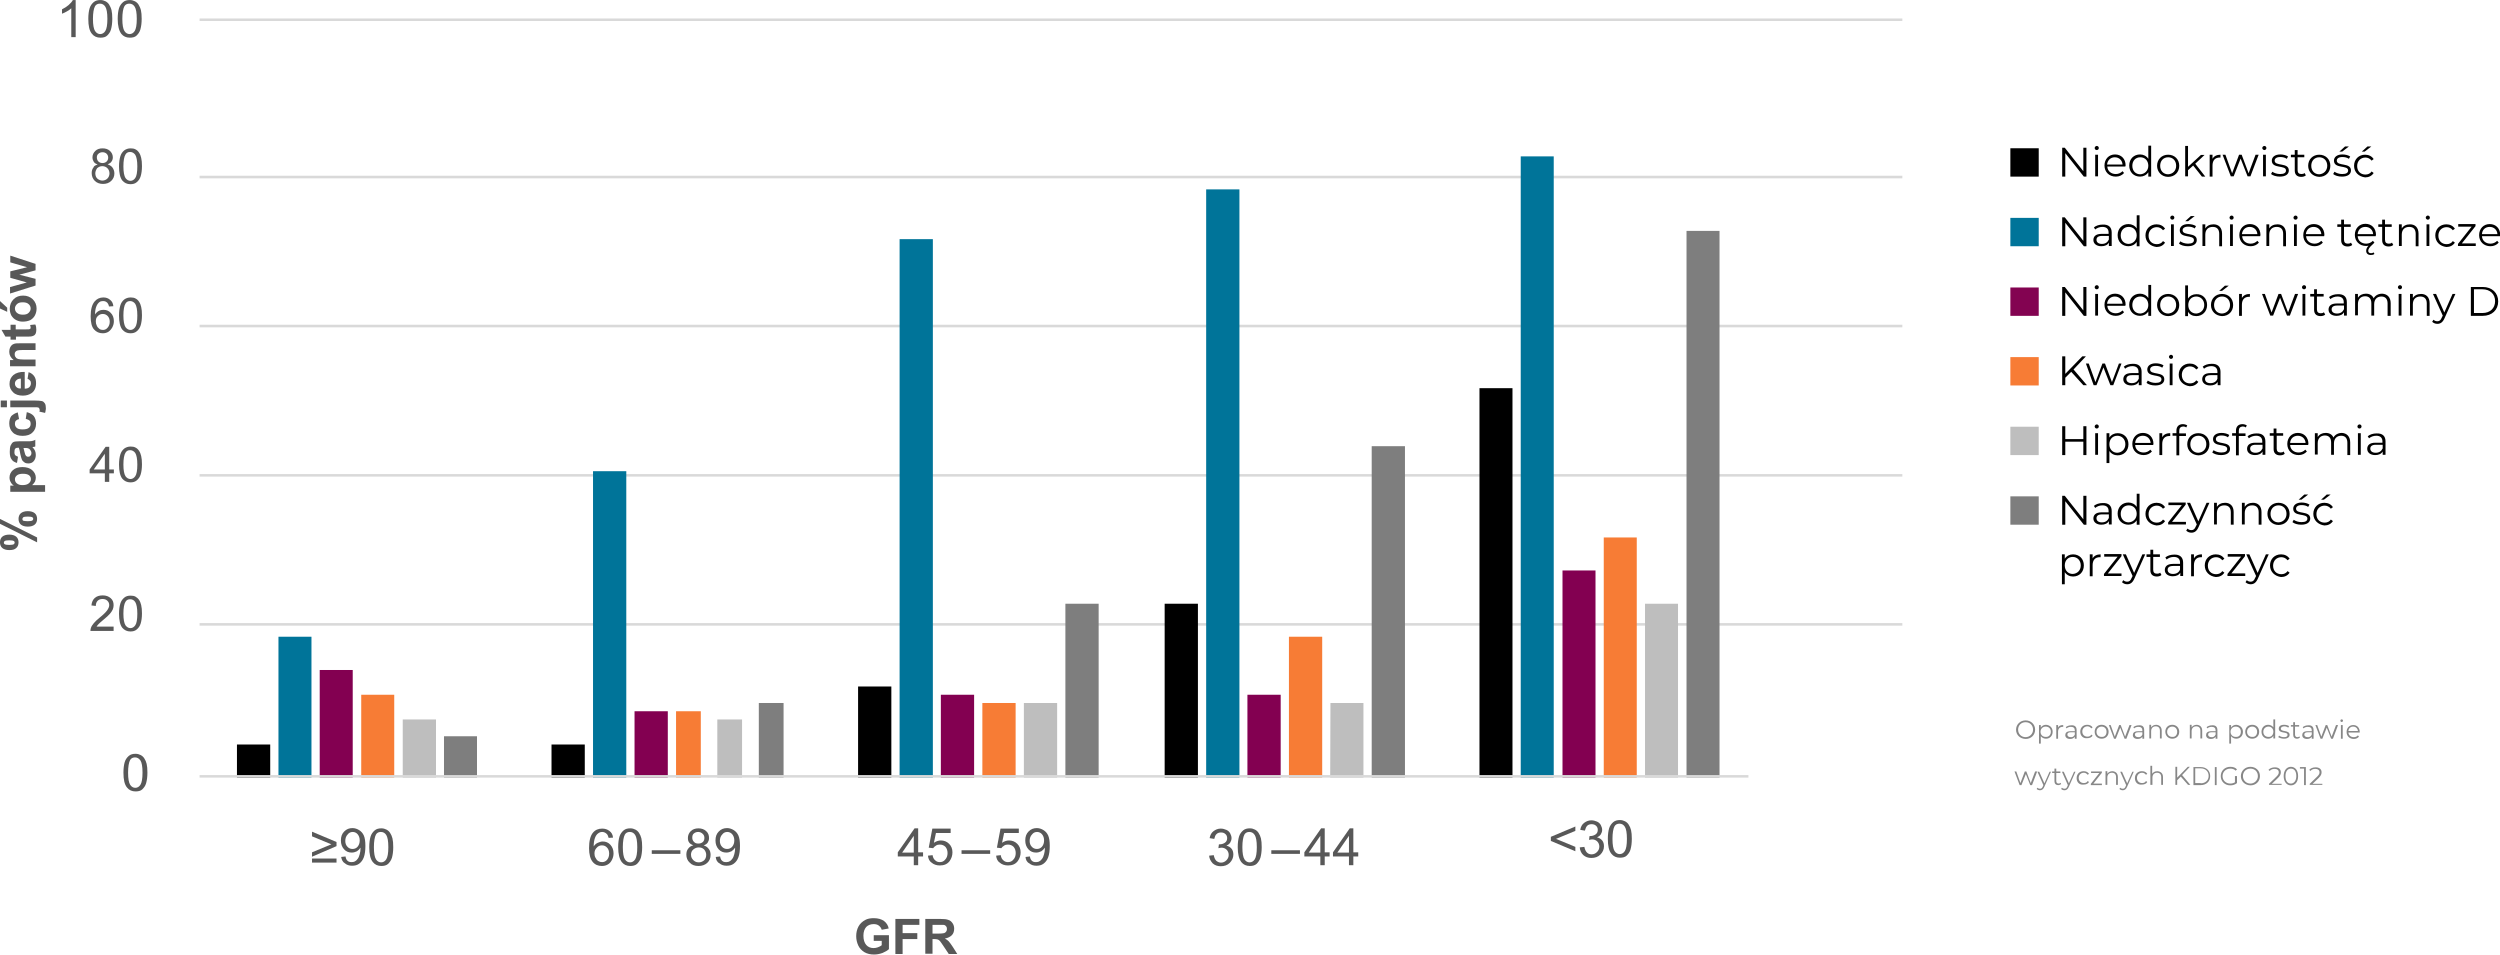 <?xml version="1.0" encoding="utf-8"?>
<!-- Generator: Adobe Illustrator 25.2.0, SVG Export Plug-In . SVG Version: 6.00 Build 0)  -->
<svg version="1.1" id="Layer_1" xmlns="http://www.w3.org/2000/svg" xmlns:xlink="http://www.w3.org/1999/xlink" x="0px" y="0px"
	 viewBox="0 0 969.6 370.2" style="enable-background:new 0 0 969.6 370.2;" xml:space="preserve">
<style type="text/css">
	.st0{fill:none;stroke:#D9D9D9;stroke-linejoin:round;}
	.st1{fill:#007499;}
	.st2{fill:#830051;}
	.st3{fill:#F77C35;}
	.st4{fill:#BEBEBE;}
	.st5{fill:#7E7E7E;}
	.st6{enable-background:new    ;}
	.st7{fill:#585858;}
	.st8{fill:#878787;}
	.st9{fill:#830351;}
</style>
<g>
	<g id="Group_5091" transform="translate(-1 -137)">
		<g id="Group_5090" transform="translate(104.406 40.156)">
			<path id="Path_9743" class="st0" d="M-26,339h660.4 M-26,281.2h660.4 M-26,223.3h660.4 M-26,165.5h660.4 M-26,104.5h660.4"/>
		</g>
	</g>
	<g id="Group_5092" transform="translate(101.8 -98.45)">
		<path id="Path_9745" d="M-9.9,387.2H3V400H-9.9V387.2z M112.2,387.2H125V400h-12.9V387.2z M231,364.7h12.9V400H231V364.7z
			 M349.9,332.6h12.9V400h-12.9V332.6z M472,249h12.8v151H472V249z"/>
	</g>
	<g id="Group_5093" transform="translate(101.8 -98.45)">
		<path id="Path_9747" class="st1" d="M6.2,345.4H19V400H6.2V345.4z M128.2,281.2h12.9V400h-12.9V281.2z M247.1,191.2H260V400h-12.9
			V191.2z M366,171.9h12.9V400H366V171.9z M488,159.1h12.8V400H488V159.1z"/>
	</g>
	<g id="Group_5094" transform="translate(101.8 -98.45)">
		<path id="Path_9749" class="st2" d="M22.2,358.3h12.8V400H22.2V358.3z M144.3,374.3h12.9V400h-12.9V374.3z M263.2,367.9H276V400
			h-12.9V367.9z M382,367.9h12.9V400H382L382,367.9z M504.1,319.7H517V400h-12.8V319.7z"/>
	</g>
	<g id="Group_5095" transform="translate(101.8 -98.45)">
		<path id="Path_9751" class="st3" d="M38.3,367.9h12.8V400H38.3V367.9z M160.4,374.3h9.6V400h-9.6V374.3z M279.2,371.1h12.9V400
			h-12.9V371.1z M398.1,345.4h12.9V400h-12.9V345.4z M520.2,306.9H533V400h-12.8V306.9z"/>
	</g>
	<g id="Group_5096" transform="translate(101.8 -98.45)">
		<path id="Path_9753" class="st4" d="M54.4,377.5h12.9V400H54.4V377.5z M176.4,377.5h9.6V400h-9.6V377.5z M295.3,371.1h12.9V400
			h-12.9V371.1z M414.2,371.1H427V400h-12.9L414.2,371.1z M536.2,332.6h12.8V400h-12.8V332.6z"/>
	</g>
	<g id="Group_5097" transform="translate(101.8 -98.45)">
		<path id="Path_9755" class="st5" d="M70.4,384h12.8V400H70.4V384z M192.5,371.1h9.6V400h-9.6V371.1z M311.4,332.6h12.9V400h-12.9
			V332.6z M430.2,271.5h12.9V400h-12.9V271.5z M552.3,188h12.8v212h-12.8V188z"/>
	</g>
	<g id="Group_5099" transform="translate(-1 -137)">
		<g id="Group_5098" transform="translate(104.406 333.594)">
			<path id="Path_9757" class="st0" d="M-26,104.5h600.7"/>
		</g>
	</g>
	<g id="Group_5101" transform="translate(-1 -137)">
		<g id="Group_5100" transform="translate(73.975 321.25)">
			<g class="st6">
				<path class="st7" d="M-25.1,115.4c0-1.7,0.2-3.1,0.5-4.1c0.3-1,0.9-1.8,1.6-2.4c0.7-0.6,1.6-0.8,2.6-0.8c0.8,0,1.4,0.2,2,0.5
					c0.6,0.3,1.1,0.8,1.4,1.3c0.4,0.6,0.7,1.3,0.9,2.1c0.2,0.8,0.3,2,0.3,3.4c0,1.7-0.2,3-0.5,4.1s-0.9,1.8-1.5,2.4
					s-1.6,0.8-2.6,0.8c-1.4,0-2.5-0.5-3.3-1.5C-24.7,120-25.1,118.1-25.1,115.4z M-23.3,115.4c0,2.4,0.3,3.9,0.8,4.7s1.2,1.2,2,1.2
					s1.5-0.4,2-1.2c0.5-0.8,0.8-2.3,0.8-4.7c0-2.4-0.3-3.9-0.8-4.7c-0.6-0.8-1.2-1.2-2.1-1.2c-0.8,0-1.5,0.3-1.9,1
					C-23,111.4-23.3,113.1-23.3,115.4z"/>
			</g>
		</g>
	</g>
	<g id="Group_5103" transform="translate(-1 -137)">
		<g id="Group_5102" transform="translate(61.462 260.213)">
			<g class="st6">
				<path class="st7" d="M-16.4,119.9v1.6h-9c0-0.4,0.1-0.8,0.2-1.2c0.2-0.6,0.6-1.2,1.1-1.8c0.5-0.6,1.2-1.3,2.2-2.1
					c1.5-1.2,2.5-2.2,3-2.9s0.8-1.4,0.8-2c0-0.7-0.2-1.2-0.7-1.7c-0.5-0.5-1.1-0.7-1.9-0.7c-0.8,0-1.4,0.2-1.9,0.7s-0.7,1.2-0.7,2
					l-1.7-0.2c0.1-1.3,0.6-2.3,1.3-2.9c0.8-0.7,1.8-1,3.1-1c1.3,0,2.3,0.4,3.1,1.1s1.1,1.6,1.1,2.7c0,0.5-0.1,1.1-0.3,1.6
					s-0.6,1.1-1.1,1.7c-0.5,0.6-1.4,1.4-2.6,2.4c-1,0.8-1.6,1.4-1.9,1.7c-0.3,0.3-0.5,0.6-0.7,0.9H-16.4z"/>
				<path class="st7" d="M-14.3,114.8c0-1.6,0.2-2.9,0.5-3.9c0.3-1,0.8-1.7,1.5-2.3s1.5-0.8,2.5-0.8c0.7,0,1.4,0.1,1.9,0.4
					s1,0.7,1.4,1.3c0.4,0.6,0.6,1.2,0.8,2c0.2,0.8,0.3,1.9,0.3,3.2c0,1.6-0.2,2.9-0.5,3.9c-0.3,1-0.8,1.7-1.5,2.3s-1.5,0.8-2.5,0.8
					c-1.3,0-2.3-0.5-3.1-1.4C-13.9,119.2-14.3,117.3-14.3,114.8z M-12.6,114.8c0,2.2,0.3,3.7,0.8,4.5c0.5,0.7,1.2,1.1,1.9,1.1
					c0.8,0,1.4-0.4,1.9-1.1s0.8-2.2,0.8-4.5c0-2.2-0.3-3.7-0.8-4.5s-1.2-1.1-2-1.1c-0.8,0-1.4,0.3-1.8,1
					C-12.3,111-12.6,112.5-12.6,114.8z"/>
			</g>
		</g>
	</g>
	<g id="Group_5105" transform="translate(-1 -137)">
		<g id="Group_5104" transform="translate(61.462 202.388)">
			<g class="st6">
				<path class="st7" d="M-19.8,121.5v-3.3h-5.9v-1.5l6.2-8.8h1.4v8.8h1.8v1.5h-1.8v3.3H-19.8z M-19.8,116.7v-6.1l-4.3,6.1H-19.8z"
					/>
				<path class="st7" d="M-14.3,114.8c0-1.6,0.2-2.9,0.5-3.9c0.3-1,0.8-1.7,1.5-2.3c0.7-0.5,1.5-0.8,2.5-0.8c0.7,0,1.4,0.1,1.9,0.4
					c0.6,0.3,1,0.7,1.4,1.3c0.4,0.6,0.6,1.2,0.8,2c0.2,0.8,0.3,1.9,0.3,3.2c0,1.6-0.2,2.9-0.5,3.9c-0.3,1-0.8,1.7-1.5,2.3
					s-1.5,0.8-2.5,0.8c-1.3,0-2.3-0.5-3.1-1.4C-13.9,119.2-14.3,117.3-14.3,114.8z M-12.6,114.8c0,2.2,0.3,3.7,0.8,4.5
					c0.5,0.7,1.2,1.1,1.9,1.1c0.8,0,1.4-0.4,1.9-1.1s0.8-2.2,0.8-4.5c0-2.2-0.3-3.7-0.8-4.5c-0.5-0.7-1.2-1.1-2-1.1
					c-0.8,0-1.4,0.3-1.8,1C-12.3,111-12.6,112.5-12.6,114.8z"/>
			</g>
		</g>
	</g>
	<g id="Group_5107" transform="translate(-1 -137)">
		<g id="Group_5106" transform="translate(61.462 144.563)">
			<g class="st6">
				<path class="st7" d="M-16.5,111.2l-1.7,0.1c-0.1-0.7-0.4-1.1-0.6-1.4c-0.5-0.5-1-0.7-1.7-0.7c-0.5,0-1,0.1-1.4,0.4
					c-0.5,0.4-0.9,0.9-1.2,1.7c-0.3,0.7-0.5,1.8-0.5,3.1c0.4-0.6,0.9-1.1,1.5-1.4c0.6-0.3,1.2-0.4,1.8-0.4c1.1,0,2.1,0.4,2.8,1.2
					c0.8,0.8,1.2,1.9,1.2,3.2c0,0.9-0.2,1.6-0.6,2.4c-0.4,0.7-0.9,1.3-1.5,1.7s-1.4,0.6-2.2,0.6c-1.4,0-2.5-0.5-3.4-1.5
					c-0.9-1-1.3-2.7-1.3-5.1c0-2.6,0.5-4.5,1.5-5.7c0.8-1,2-1.6,3.4-1.6c1.1,0,1.9,0.3,2.6,0.9C-17,109.3-16.6,110.1-16.5,111.2z
					 M-23.3,117.1c0,0.6,0.1,1.1,0.4,1.7c0.2,0.5,0.6,0.9,1,1.2c0.4,0.3,0.9,0.4,1.4,0.4c0.7,0,1.3-0.3,1.8-0.9
					c0.5-0.6,0.8-1.3,0.8-2.3c0-0.9-0.3-1.7-0.8-2.2c-0.5-0.5-1.1-0.8-1.9-0.8c-0.8,0-1.4,0.3-1.9,0.8
					C-23.1,115.5-23.3,116.2-23.3,117.1z"/>
				<path class="st7" d="M-14.3,114.8c0-1.6,0.2-2.9,0.5-3.9c0.3-1,0.8-1.7,1.5-2.3c0.7-0.5,1.5-0.8,2.5-0.8c0.7,0,1.4,0.1,1.9,0.4
					c0.6,0.3,1,0.7,1.4,1.3c0.4,0.6,0.6,1.2,0.8,2c0.2,0.8,0.3,1.9,0.3,3.2c0,1.6-0.2,2.9-0.5,3.9c-0.3,1-0.8,1.7-1.5,2.3
					s-1.5,0.8-2.5,0.8c-1.3,0-2.3-0.5-3.1-1.4C-13.9,119.2-14.3,117.3-14.3,114.8z M-12.6,114.8c0,2.2,0.3,3.7,0.8,4.5
					c0.5,0.7,1.2,1.1,1.9,1.1c0.8,0,1.4-0.4,1.9-1.1s0.8-2.2,0.8-4.5c0-2.2-0.3-3.7-0.8-4.5c-0.5-0.7-1.2-1.1-2-1.1
					c-0.8,0-1.4,0.3-1.8,1C-12.3,111-12.6,112.5-12.6,114.8z"/>
			</g>
		</g>
	</g>
	<g id="Group_5109" transform="translate(-1 -137)">
		<g id="Group_5108" transform="translate(61.462 86.738)">
			<g class="st6">
				<path class="st7" d="M-22.6,114.1c-0.7-0.3-1.2-0.6-1.5-1.1c-0.3-0.5-0.5-1-0.5-1.7c0-1,0.4-1.8,1.1-2.5c0.7-0.7,1.7-1,2.8-1
					c1.2,0,2.1,0.3,2.9,1c0.7,0.7,1.1,1.5,1.1,2.5c0,0.6-0.2,1.2-0.5,1.6c-0.3,0.5-0.8,0.8-1.5,1.1c0.8,0.3,1.5,0.7,1.9,1.3
					c0.4,0.6,0.7,1.3,0.7,2.2c0,1.2-0.4,2.1-1.2,2.9c-0.8,0.8-1.9,1.2-3.2,1.2c-1.3,0-2.4-0.4-3.2-1.2c-0.8-0.8-1.2-1.8-1.2-3
					c0-0.9,0.2-1.6,0.7-2.2C-24.1,114.7-23.4,114.3-22.6,114.1z M-23.5,117.5c0,0.5,0.1,0.9,0.3,1.4c0.2,0.4,0.6,0.8,1,1
					c0.4,0.2,0.9,0.4,1.4,0.4c0.8,0,1.5-0.3,2-0.8c0.5-0.5,0.8-1.2,0.8-2c0-0.8-0.3-1.5-0.8-2c-0.5-0.5-1.2-0.8-2-0.8
					c-0.8,0-1.4,0.3-2,0.8C-23.2,116.1-23.5,116.8-23.5,117.5z M-22.9,111.3c0,0.6,0.2,1.2,0.6,1.6c0.4,0.4,1,0.6,1.6,0.6
					c0.6,0,1.2-0.2,1.6-0.6c0.4-0.4,0.6-0.9,0.6-1.5c0-0.6-0.2-1.1-0.6-1.5c-0.4-0.4-1-0.6-1.6-0.6c-0.6,0-1.2,0.2-1.6,0.6
					C-22.7,110.2-22.9,110.7-22.9,111.3z"/>
				<path class="st7" d="M-14.3,114.8c0-1.6,0.2-2.9,0.5-3.9c0.3-1,0.8-1.7,1.5-2.3c0.7-0.5,1.5-0.8,2.5-0.8c0.7,0,1.4,0.1,1.9,0.4
					c0.6,0.3,1,0.7,1.4,1.3c0.4,0.6,0.6,1.2,0.8,2c0.2,0.8,0.3,1.9,0.3,3.2c0,1.6-0.2,2.9-0.5,3.9c-0.3,1-0.8,1.7-1.5,2.3
					s-1.5,0.8-2.5,0.8c-1.3,0-2.3-0.5-3.1-1.4C-13.9,119.2-14.3,117.3-14.3,114.8z M-12.6,114.8c0,2.2,0.3,3.7,0.8,4.5
					c0.5,0.7,1.2,1.1,1.9,1.1c0.8,0,1.4-0.4,1.9-1.1s0.8-2.2,0.8-4.5c0-2.2-0.3-3.7-0.8-4.5c-0.5-0.7-1.2-1.1-2-1.1
					c-0.8,0-1.4,0.3-1.8,1C-12.3,111-12.6,112.5-12.6,114.8z"/>
			</g>
		</g>
	</g>
	<g id="Group_5111" transform="translate(-1 -137)">
		<g id="Group_5110" transform="translate(48.949 28.913)">
			<g class="st6">
				<path class="st7" d="M-18.5,122.5h-1.8v-11.2c-0.4,0.4-1,0.8-1.7,1.2s-1.3,0.7-1.9,0.9v-1.7c1-0.5,1.8-1,2.6-1.7
					s1.3-1.3,1.6-1.9h1.1V122.5z"/>
				<path class="st7" d="M-13.7,115.4c0-1.7,0.2-3.1,0.5-4.1s0.9-1.8,1.6-2.4s1.6-0.8,2.6-0.8c0.8,0,1.4,0.2,2,0.5s1.1,0.8,1.4,1.3
					s0.7,1.3,0.9,2.1s0.3,2,0.3,3.4c0,1.7-0.2,3-0.5,4.1s-0.9,1.8-1.5,2.4s-1.6,0.8-2.6,0.8c-1.4,0-2.5-0.5-3.3-1.5
					C-13.3,120-13.7,118.1-13.7,115.4z M-11.9,115.4c0,2.4,0.3,3.9,0.8,4.7s1.2,1.2,2,1.2s1.5-0.4,2-1.2s0.8-2.3,0.8-4.7
					c0-2.4-0.3-3.9-0.8-4.7s-1.2-1.2-2.1-1.2c-0.8,0-1.5,0.3-1.9,1C-11.6,111.4-11.9,113.1-11.9,115.4z"/>
				<path class="st7" d="M-2.3,115.4c0-1.7,0.2-3.1,0.5-4.1s0.9-1.8,1.6-2.4s1.6-0.8,2.6-0.8c0.8,0,1.4,0.2,2,0.5s1.1,0.8,1.4,1.3
					s0.7,1.3,0.9,2.1s0.3,2,0.3,3.4c0,1.7-0.2,3-0.5,4.1s-0.9,1.8-1.5,2.4s-1.6,0.8-2.6,0.8c-1.4,0-2.5-0.5-3.3-1.5
					C-1.8,120-2.3,118.1-2.3,115.4z M-0.5,115.4c0,2.4,0.3,3.9,0.8,4.7s1.2,1.2,2,1.2s1.5-0.4,2-1.2s0.8-2.3,0.8-4.7
					c0-2.4-0.3-3.9-0.8-4.7s-1.2-1.2-2.1-1.2c-0.8,0-1.5,0.3-1.9,1C-0.2,111.4-0.5,113.1-0.5,115.4z"/>
			</g>
		</g>
	</g>
	<g id="Group_5113" transform="translate(-1 -137)">
		<g id="Group_5112" transform="translate(147.215 350.163)">
			<g class="st6">
				<path class="st7" d="M-15.7,115l-9.5,4.1v-1.7l7.5-3.1l-7.5-3.1v-1.8l9.5,4V115z M-15.7,121.4h-9.5v-1.6h9.5V121.4z"/>
				<path class="st7" d="M-13.9,119.2l1.7-0.2c0.1,0.8,0.4,1.4,0.8,1.7c0.4,0.4,0.9,0.5,1.6,0.5c0.5,0,1-0.1,1.4-0.4
					c0.4-0.2,0.7-0.6,1-1c0.3-0.4,0.5-1,0.7-1.7s0.3-1.4,0.3-2.1c0-0.1,0-0.2,0-0.4c-0.4,0.6-0.8,1-1.4,1.4c-0.6,0.3-1.3,0.5-2,0.5
					c-1.2,0-2.2-0.4-3-1.3s-1.2-2-1.2-3.4c0-1.5,0.4-2.6,1.3-3.5c0.9-0.9,1.9-1.3,3.2-1.3c0.9,0,1.8,0.3,2.6,0.8
					c0.8,0.5,1.4,1.2,1.8,2.1s0.6,2.3,0.6,4c0,1.8-0.2,3.3-0.6,4.4s-1,1.9-1.8,2.5s-1.7,0.8-2.8,0.8c-1.1,0-2-0.3-2.7-0.9
					C-13.3,121.2-13.7,120.3-13.9,119.2z M-6.7,112.8c0-1-0.3-1.8-0.8-2.4c-0.5-0.6-1.2-0.9-1.9-0.9c-0.8,0-1.5,0.3-2,1
					c-0.6,0.6-0.9,1.5-0.9,2.5c0,0.9,0.3,1.7,0.8,2.2c0.5,0.6,1.2,0.9,2,0.9c0.8,0,1.5-0.3,2-0.9C-7,114.6-6.7,113.8-6.7,112.8z"/>
				<path class="st7" d="M-3,115.4c0-1.7,0.2-3.1,0.5-4.1c0.3-1,0.9-1.8,1.6-2.4c0.7-0.6,1.6-0.8,2.6-0.8c0.8,0,1.4,0.2,2,0.5
					c0.6,0.3,1.1,0.8,1.4,1.3c0.4,0.6,0.7,1.3,0.9,2.1c0.2,0.8,0.3,2,0.3,3.4c0,1.7-0.2,3-0.5,4.1c-0.3,1-0.9,1.8-1.5,2.4
					c-0.7,0.6-1.6,0.8-2.6,0.8c-1.4,0-2.5-0.5-3.3-1.5C-2.6,120-3,118.1-3,115.4z M-1.2,115.4c0,2.4,0.3,3.9,0.8,4.7
					c0.5,0.8,1.2,1.2,2,1.2s1.5-0.4,2-1.2s0.8-2.3,0.8-4.7c0-2.4-0.3-3.9-0.8-4.7c-0.5-0.8-1.2-1.2-2.1-1.2c-0.8,0-1.5,0.3-1.9,1
					C-0.9,111.4-1.2,113.1-1.2,115.4z"/>
			</g>
		</g>
	</g>
	<g id="Group_5115" transform="translate(-1 -137)">
		<g id="Group_5114" transform="translate(254.757 350.163)">
			<g class="st6">
				<path class="st7" d="M-16,111.7l-1.7,0.1c-0.2-0.7-0.4-1.2-0.7-1.5c-0.5-0.5-1.1-0.8-1.8-0.8c-0.6,0-1.1,0.2-1.5,0.5
					c-0.6,0.4-1,1-1.3,1.8c-0.3,0.8-0.5,1.9-0.5,3.3c0.4-0.6,0.9-1.1,1.6-1.4s1.3-0.5,1.9-0.5c1.2,0,2.2,0.4,3,1.3
					c0.8,0.9,1.2,2,1.2,3.3c0,0.9-0.2,1.7-0.6,2.5s-0.9,1.4-1.6,1.8s-1.4,0.6-2.3,0.6c-1.5,0-2.7-0.5-3.6-1.6
					c-0.9-1.1-1.4-2.9-1.4-5.3c0-2.8,0.5-4.8,1.5-6c0.9-1.1,2.1-1.6,3.6-1.6c1.1,0,2,0.3,2.8,0.9C-16.6,109.7-16.1,110.5-16,111.7z
					 M-23.2,117.8c0,0.6,0.1,1.2,0.4,1.7c0.3,0.6,0.6,1,1.1,1.3c0.5,0.3,0.9,0.4,1.5,0.4c0.7,0,1.4-0.3,1.9-0.9
					c0.5-0.6,0.8-1.4,0.8-2.4c0-1-0.3-1.8-0.8-2.3c-0.5-0.6-1.2-0.9-2-0.9c-0.8,0-1.5,0.3-2,0.9C-22.9,116.2-23.2,116.9-23.2,117.8z
					"/>
				<path class="st7" d="M-14,115.4c0-1.7,0.2-3.1,0.5-4.1c0.3-1,0.9-1.8,1.6-2.4c0.7-0.6,1.6-0.8,2.6-0.8c0.8,0,1.4,0.2,2,0.5
					c0.6,0.3,1.1,0.8,1.4,1.3c0.4,0.6,0.7,1.3,0.9,2.1c0.2,0.8,0.3,2,0.3,3.4c0,1.7-0.2,3-0.5,4.1c-0.3,1-0.9,1.8-1.5,2.4
					c-0.7,0.6-1.6,0.8-2.6,0.8c-1.4,0-2.5-0.5-3.3-1.5C-13.5,120-14,118.1-14,115.4z M-12.2,115.4c0,2.4,0.3,3.9,0.8,4.7
					c0.5,0.8,1.2,1.2,2,1.2s1.5-0.4,2-1.2s0.8-2.3,0.8-4.7c0-2.4-0.3-3.9-0.8-4.7c-0.5-0.8-1.2-1.2-2.1-1.2c-0.8,0-1.5,0.3-1.9,1
					C-11.9,111.4-12.2,113.1-12.2,115.4z"/>
			</g>
		</g>
	</g>
	<g id="Group_5117" transform="translate(-1 -137)">
		<g id="Group_5116" transform="translate(279.782 350.163)">
			<g class="st6">
				<path class="st7" d="M-26,118v-1.4h11.1v1.4H-26z"/>
			</g>
		</g>
	</g>
	<g id="Group_5119" transform="translate(-1 -137)">
		<g id="Group_5118" transform="translate(292.295 350.163)">
			<g class="st6">
				<path class="st7" d="M-22.4,114.7c-0.7-0.3-1.3-0.6-1.6-1.1c-0.4-0.5-0.5-1.1-0.5-1.8c0-1,0.4-1.9,1.1-2.6
					c0.7-0.7,1.7-1.1,3-1.1c1.2,0,2.3,0.4,3,1.1c0.8,0.7,1.1,1.6,1.1,2.7c0,0.7-0.2,1.2-0.5,1.7c-0.3,0.5-0.9,0.9-1.6,1.1
					c0.9,0.3,1.5,0.7,2,1.4c0.5,0.6,0.7,1.4,0.7,2.3c0,1.2-0.4,2.3-1.3,3.1c-0.9,0.8-2,1.2-3.4,1.2s-2.6-0.4-3.4-1.3
					c-0.9-0.8-1.3-1.9-1.3-3.1c0-0.9,0.2-1.7,0.7-2.3C-24,115.4-23.3,114.9-22.4,114.7z M-23.3,118.3c0,0.5,0.1,1,0.4,1.5
					s0.6,0.8,1.1,1.1c0.5,0.3,1,0.4,1.5,0.4c0.8,0,1.5-0.3,2.1-0.8c0.5-0.5,0.8-1.2,0.8-2.1c0-0.8-0.3-1.5-0.8-2.1
					c-0.6-0.6-1.3-0.8-2.1-0.8c-0.8,0-1.5,0.3-2.1,0.8S-23.3,117.5-23.3,118.3z M-22.8,111.7c0,0.7,0.2,1.2,0.7,1.7s1,0.6,1.7,0.6
					c0.7,0,1.2-0.2,1.7-0.6c0.4-0.4,0.6-0.9,0.6-1.6c0-0.6-0.2-1.2-0.7-1.6c-0.4-0.4-1-0.7-1.7-0.7c-0.7,0-1.2,0.2-1.7,0.6
					S-22.8,111.1-22.8,111.7z"/>
				<path class="st7" d="M-13.7,119.2l1.7-0.2c0.1,0.8,0.4,1.4,0.8,1.7c0.4,0.4,0.9,0.5,1.6,0.5c0.5,0,1-0.1,1.4-0.4
					c0.4-0.2,0.7-0.6,1-1c0.3-0.4,0.5-1,0.7-1.7s0.3-1.4,0.3-2.1c0-0.1,0-0.2,0-0.4c-0.4,0.6-0.8,1-1.4,1.4c-0.6,0.3-1.3,0.5-2,0.5
					c-1.2,0-2.2-0.4-3-1.3s-1.2-2-1.2-3.4c0-1.5,0.4-2.6,1.3-3.5c0.9-0.9,1.9-1.3,3.2-1.3c0.9,0,1.8,0.3,2.6,0.8
					c0.8,0.5,1.4,1.2,1.8,2.1s0.6,2.3,0.6,4c0,1.8-0.2,3.3-0.6,4.4s-1,1.9-1.8,2.5s-1.7,0.8-2.8,0.8c-1.1,0-2-0.3-2.7-0.9
					C-13.2,121.2-13.6,120.3-13.7,119.2z M-6.5,112.8c0-1-0.3-1.8-0.8-2.4c-0.5-0.6-1.2-0.9-1.9-0.9c-0.8,0-1.5,0.3-2,1
					c-0.6,0.6-0.9,1.5-0.9,2.5c0,0.9,0.3,1.7,0.8,2.2c0.5,0.6,1.2,0.9,2,0.9c0.8,0,1.5-0.3,2-0.9C-6.8,114.6-6.5,113.8-6.5,112.8z"
					/>
			</g>
		</g>
	</g>
	<g id="Group_5121" transform="translate(-1 -137)">
		<g id="Group_5120" transform="translate(374.9 350.163)">
			<g class="st6">
				<path class="st7" d="M-19.5,122.5V119h-6.2v-1.6l6.5-9.3h1.4v9.3h1.9v1.6h-1.9v3.4H-19.5z M-19.5,117.4V111l-4.5,6.5H-19.5z"/>
				<path class="st7" d="M-14,118.7l1.8-0.2c0.1,0.9,0.5,1.6,1,2c0.5,0.5,1.1,0.7,1.8,0.7c0.8,0,1.6-0.3,2.1-1
					c0.6-0.6,0.9-1.5,0.9-2.5c0-1-0.3-1.8-0.8-2.4c-0.6-0.6-1.3-0.9-2.2-0.9c-0.6,0-1.1,0.1-1.5,0.4c-0.5,0.3-0.8,0.6-1.1,1
					l-1.7-0.2l1.4-7.4h7.1v1.7h-5.7l-0.8,3.8c0.9-0.6,1.8-0.9,2.7-0.9c1.2,0,2.3,0.4,3.2,1.3c0.9,0.9,1.3,2,1.3,3.3
					c0,1.3-0.4,2.4-1.1,3.4c-0.9,1.2-2.2,1.7-3.8,1.7c-1.3,0-2.4-0.4-3.2-1.1C-13.4,120.9-13.9,119.9-14,118.7z"/>
			</g>
		</g>
	</g>
	<g id="Group_5123" transform="translate(-1 -137)">
		<g id="Group_5122" transform="translate(399.925 350.163)">
			<g class="st6">
				<path class="st7" d="M-26,118v-1.4h11.1v1.4H-26z"/>
			</g>
		</g>
	</g>
	<g id="Group_5125" transform="translate(-1 -137)">
		<g id="Group_5124" transform="translate(412.438 350.163)">
			<g class="st6">
				<path class="st7" d="M-25.1,118.7l1.8-0.2c0.1,0.9,0.5,1.6,1,2c0.5,0.5,1.1,0.7,1.8,0.7c0.8,0,1.6-0.3,2.1-1
					c0.6-0.6,0.9-1.5,0.9-2.5c0-1-0.3-1.8-0.8-2.4c-0.6-0.6-1.3-0.9-2.2-0.9c-0.6,0-1.1,0.1-1.5,0.4c-0.5,0.3-0.8,0.6-1.1,1
					l-1.7-0.2l1.4-7.4h7.1v1.7H-22l-0.8,3.8c0.9-0.6,1.8-0.9,2.7-0.9c1.2,0,2.3,0.4,3.2,1.3c0.9,0.9,1.3,2,1.3,3.3
					c0,1.3-0.4,2.4-1.1,3.4c-0.9,1.2-2.2,1.7-3.8,1.7c-1.3,0-2.4-0.4-3.2-1.1C-24.5,120.9-25,119.9-25.1,118.7z"/>
				<path class="st7" d="M-13.7,119.2l1.7-0.2c0.1,0.8,0.4,1.4,0.8,1.7c0.4,0.4,0.9,0.5,1.6,0.5c0.5,0,1-0.1,1.4-0.4
					c0.4-0.2,0.7-0.6,1-1c0.3-0.4,0.5-1,0.7-1.7s0.3-1.4,0.3-2.1c0-0.1,0-0.2,0-0.4c-0.4,0.6-0.8,1-1.4,1.4c-0.6,0.3-1.3,0.5-2,0.5
					c-1.2,0-2.2-0.4-3-1.3s-1.2-2-1.2-3.4c0-1.5,0.4-2.6,1.3-3.5c0.9-0.9,1.9-1.3,3.2-1.3c0.9,0,1.8,0.3,2.6,0.8
					c0.8,0.5,1.4,1.2,1.8,2.1s0.6,2.3,0.6,4c0,1.8-0.2,3.3-0.6,4.4s-1,1.9-1.8,2.5s-1.7,0.8-2.8,0.8c-1.1,0-2-0.3-2.7-0.9
					C-13.2,121.2-13.6,120.3-13.7,119.2z M-6.5,112.8c0-1-0.3-1.8-0.8-2.4c-0.5-0.6-1.2-0.9-1.9-0.9c-0.8,0-1.5,0.3-2,1
					c-0.6,0.6-0.9,1.5-0.9,2.5c0,0.9,0.3,1.7,0.8,2.2c0.5,0.6,1.2,0.9,2,0.9c0.8,0,1.5-0.3,2-0.9C-6.8,114.6-6.5,113.8-6.5,112.8z"
					/>
			</g>
		</g>
	</g>
	<g id="Group_5127" transform="translate(-1 -137)">
		<g id="Group_5126" transform="translate(495.042 350.163)">
			<g class="st6">
				<path class="st7" d="M-25.1,118.7l1.8-0.2c0.2,1,0.5,1.7,1,2.2c0.5,0.4,1.1,0.7,1.8,0.7c0.8,0,1.5-0.3,2.1-0.9
					c0.6-0.6,0.9-1.3,0.9-2.1c0-0.8-0.3-1.5-0.8-2c-0.5-0.5-1.2-0.8-2-0.8c-0.3,0-0.7,0.1-1.2,0.2l0.2-1.5c0.1,0,0.2,0,0.3,0
					c0.7,0,1.4-0.2,2-0.6s0.9-1,0.9-1.8c0-0.6-0.2-1.2-0.7-1.6c-0.4-0.4-1-0.6-1.7-0.6c-0.7,0-1.3,0.2-1.7,0.6
					c-0.5,0.4-0.7,1.1-0.9,1.9l-1.8-0.3c0.2-1.2,0.7-2.1,1.5-2.7c0.8-0.6,1.7-1,2.8-1c0.8,0,1.5,0.2,2.2,0.5
					c0.7,0.3,1.2,0.8,1.5,1.4c0.3,0.6,0.5,1.2,0.5,1.8c0,0.6-0.2,1.2-0.5,1.7s-0.8,0.9-1.5,1.2c0.8,0.2,1.5,0.6,2,1.2
					s0.7,1.4,0.7,2.3c0,1.2-0.5,2.3-1.4,3.2s-2.1,1.3-3.5,1.3c-1.3,0-2.3-0.4-3.1-1.1C-24.5,120.8-25,119.9-25.1,118.7z"/>
				<path class="st7" d="M-14,115.4c0-1.7,0.2-3.1,0.5-4.1c0.3-1,0.9-1.8,1.6-2.4c0.7-0.6,1.6-0.8,2.6-0.8c0.8,0,1.4,0.2,2,0.5
					c0.6,0.3,1.1,0.8,1.4,1.3c0.4,0.6,0.7,1.3,0.9,2.1c0.2,0.8,0.3,2,0.3,3.4c0,1.7-0.2,3-0.5,4.1c-0.3,1-0.9,1.8-1.5,2.4
					c-0.7,0.6-1.6,0.8-2.6,0.8c-1.4,0-2.5-0.5-3.3-1.5C-13.5,120-14,118.1-14,115.4z M-12.2,115.4c0,2.4,0.3,3.9,0.8,4.7
					c0.5,0.8,1.2,1.2,2,1.2s1.5-0.4,2-1.2s0.8-2.3,0.8-4.7c0-2.4-0.3-3.9-0.8-4.7c-0.5-0.8-1.2-1.2-2.1-1.2c-0.8,0-1.5,0.3-1.9,1
					C-11.9,111.4-12.2,113.1-12.2,115.4z"/>
			</g>
		</g>
	</g>
	<g id="Group_5129" transform="translate(-1 -137)">
		<g id="Group_5128" transform="translate(520.068 350.163)">
			<g class="st6">
				<path class="st7" d="M-26,118v-1.4h11.1v1.4H-26z"/>
			</g>
		</g>
	</g>
	<g id="Group_5131" transform="translate(-1 -137)">
		<g id="Group_5130" transform="translate(532.58 350.163)">
			<g class="st6">
				<path class="st7" d="M-19.5,122.5V119h-6.2v-1.6l6.5-9.3h1.4v9.3h1.9v1.6h-1.9v3.4H-19.5z M-19.5,117.4V111l-4.5,6.5H-19.5z"/>
				<path class="st7" d="M-8.4,122.5V119h-6.2v-1.6l6.5-9.3h1.4v9.3h1.9v1.6h-1.9v3.4H-8.4z M-8.4,117.4V111l-4.5,6.5H-8.4z"/>
			</g>
		</g>
	</g>
	<g id="Group_5133" transform="translate(-1 -137)">
		<g id="Group_5132" transform="translate(627.384 346.95)">
			<g class="st6">
				<path class="st7" d="M-24.9,116.2v-1.6l9.5-4v1.7l-7.5,3.1l7.5,3.1v1.7L-24.9,116.2z"/>
				<path class="st7" d="M-13.7,118.7l1.8-0.2c0.2,1,0.5,1.7,1,2.2s1.1,0.7,1.8,0.7c0.8,0,1.5-0.3,2.1-0.9s0.9-1.3,0.9-2.1
					c0-0.8-0.3-1.5-0.8-2c-0.5-0.5-1.2-0.8-2-0.8c-0.3,0-0.7,0.1-1.2,0.2l0.2-1.5c0.1,0,0.2,0,0.3,0c0.7,0,1.4-0.2,2-0.6
					s0.9-1,0.9-1.8c0-0.6-0.2-1.2-0.7-1.6c-0.4-0.4-1-0.6-1.7-0.6c-0.7,0-1.3,0.2-1.7,0.6s-0.7,1.1-0.9,1.9l-1.8-0.3
					c0.2-1.2,0.7-2.1,1.5-2.7c0.8-0.6,1.7-1,2.8-1c0.8,0,1.5,0.2,2.2,0.5c0.7,0.3,1.2,0.8,1.5,1.4c0.3,0.6,0.5,1.2,0.5,1.8
					c0,0.6-0.2,1.2-0.5,1.7s-0.8,0.9-1.5,1.2c0.8,0.2,1.5,0.6,2,1.2s0.7,1.4,0.7,2.3c0,1.2-0.5,2.3-1.4,3.2s-2.1,1.3-3.5,1.3
					c-1.3,0-2.3-0.4-3.1-1.1S-13.6,119.9-13.7,118.7z"/>
				<path class="st7" d="M-2.8,115.4c0-1.7,0.2-3.1,0.5-4.1c0.3-1,0.9-1.8,1.6-2.4c0.7-0.6,1.6-0.8,2.6-0.8c0.8,0,1.4,0.2,2,0.5
					c0.6,0.3,1.1,0.8,1.4,1.3c0.4,0.6,0.7,1.3,0.9,2.1c0.2,0.8,0.3,2,0.3,3.4c0,1.7-0.2,3-0.5,4.1s-0.9,1.8-1.5,2.4
					s-1.6,0.8-2.6,0.8c-1.4,0-2.5-0.5-3.3-1.5C-2.4,120-2.8,118.1-2.8,115.4z M-1,115.4c0,2.4,0.3,3.9,0.8,4.7s1.2,1.2,2,1.2
					s1.5-0.4,2-1.2s0.8-2.3,0.8-4.7c0-2.4-0.3-3.9-0.8-4.7c-0.5-0.8-1.2-1.2-2.1-1.2c-0.8,0-1.5,0.3-1.9,1
					C-0.7,111.4-1,113.1-1,115.4z"/>
			</g>
		</g>
	</g>
	<g id="Group_5135" transform="translate(-1 -137)">
		<g id="Group_5134" transform="translate(23.789 246.744) rotate(-90)">
			<g class="st6">
				<path class="st7" d="M-98.7-8.4h-1.9l7.2-14.4h1.9L-98.7-8.4z M-103.6-19.2c0-1.2,0.3-2.1,0.8-2.7c0.5-0.6,1.3-0.9,2.2-0.9
					c0.9,0,1.7,0.3,2.2,0.9c0.5,0.6,0.8,1.5,0.8,2.7c0,1.2-0.3,2.1-0.8,2.7c-0.5,0.6-1.3,0.9-2.2,0.9c-0.9,0-1.7-0.3-2.2-0.9
					C-103.4-17.1-103.6-18-103.6-19.2z M-101.6-19.2c0,0.9,0.1,1.5,0.3,1.8c0.2,0.2,0.4,0.3,0.6,0.3c0.3,0,0.5-0.1,0.6-0.3
					c0.2-0.3,0.3-0.9,0.3-1.8c0-0.9-0.1-1.5-0.3-1.8c-0.2-0.2-0.4-0.3-0.6-0.3c-0.3,0-0.5,0.1-0.6,0.3
					C-101.5-20.7-101.6-20.1-101.6-19.2z M-94.5-12c0-1.2,0.3-2.1,0.8-2.7c0.5-0.6,1.3-0.9,2.2-0.9c0.9,0,1.7,0.3,2.2,0.9
					c0.5,0.6,0.8,1.5,0.8,2.7c0,1.2-0.3,2.1-0.8,2.7c-0.5,0.6-1.3,0.9-2.2,0.9c-0.9,0-1.7-0.3-2.2-0.9C-94.2-9.9-94.5-10.8-94.5-12z
					 M-92.4-12c0,0.9,0.1,1.5,0.3,1.8c0.2,0.2,0.4,0.3,0.6,0.3c0.3,0,0.5-0.1,0.6-0.3c0.2-0.3,0.3-0.9,0.3-1.8s-0.1-1.5-0.3-1.8
					c-0.2-0.2-0.4-0.3-0.7-0.3c-0.3,0-0.5,0.1-0.6,0.3C-92.3-13.5-92.4-12.9-92.4-12z"/>
				<path class="st7" d="M-81-18.8h2.4v1.4c0.3-0.5,0.7-0.9,1.3-1.2c0.5-0.3,1.1-0.5,1.8-0.5c1.1,0,2.1,0.4,2.9,1.3
					c0.8,0.9,1.2,2.1,1.2,3.7c0,1.6-0.4,2.9-1.2,3.8c-0.8,0.9-1.8,1.4-2.9,1.4c-0.5,0-1-0.1-1.5-0.3c-0.4-0.2-0.9-0.6-1.4-1.1v5H-81
					V-18.8z M-78.4-14.1c0,1.1,0.2,1.9,0.7,2.5c0.4,0.5,1,0.8,1.6,0.8c0.6,0,1.1-0.2,1.5-0.7s0.6-1.3,0.6-2.4c0-1-0.2-1.8-0.6-2.3
					s-0.9-0.8-1.5-0.8c-0.6,0-1.2,0.2-1.6,0.7C-78.2-15.7-78.4-15-78.4-14.1z"/>
				<path class="st7" d="M-67.4-15.8l-2.4-0.4c0.3-1,0.7-1.7,1.4-2.1c0.6-0.5,1.6-0.7,2.9-0.7c1.2,0,2,0.1,2.6,0.4
					c0.6,0.3,1,0.6,1.2,1c0.2,0.4,0.3,1.2,0.3,2.3l0,3c0,0.9,0,1.5,0.1,1.9c0.1,0.4,0.2,0.9,0.5,1.3h-2.6c-0.1-0.2-0.2-0.4-0.2-0.8
					c0-0.2-0.1-0.3-0.1-0.3c-0.4,0.4-0.9,0.8-1.4,1c-0.5,0.2-1,0.3-1.6,0.3c-1,0-1.8-0.3-2.4-0.8c-0.6-0.5-0.9-1.2-0.9-2.1
					c0-0.6,0.1-1.1,0.4-1.5c0.3-0.4,0.6-0.8,1.1-1c0.5-0.2,1.2-0.4,2.1-0.6c1.2-0.2,2.1-0.4,2.5-0.6v-0.3c0-0.5-0.1-0.9-0.4-1.1
					c-0.2-0.2-0.7-0.3-1.4-0.3c-0.5,0-0.8,0.1-1.1,0.3C-67-16.6-67.2-16.3-67.4-15.8z M-63.9-13.7c-0.3,0.1-0.9,0.2-1.6,0.4
					c-0.7,0.2-1.2,0.3-1.4,0.5c-0.3,0.2-0.5,0.5-0.5,0.9c0,0.4,0.1,0.7,0.4,0.9c0.3,0.3,0.6,0.4,1,0.4c0.5,0,0.9-0.2,1.3-0.5
					c0.3-0.2,0.5-0.5,0.6-0.9c0.1-0.2,0.1-0.6,0.1-1.3V-13.7z"/>
				<path class="st7" d="M-50.2-15.9l-2.6,0.5c-0.1-0.5-0.3-0.9-0.6-1.2c-0.3-0.3-0.7-0.4-1.2-0.4c-0.6,0-1.2,0.2-1.6,0.7
					c-0.4,0.4-0.6,1.2-0.6,2.2c0,1.2,0.2,2,0.6,2.5s0.9,0.7,1.6,0.7c0.5,0,0.9-0.1,1.2-0.4c0.3-0.3,0.5-0.8,0.7-1.5l2.6,0.4
					c-0.3,1.2-0.8,2.1-1.5,2.7c-0.8,0.6-1.8,0.9-3,0.9c-1.4,0-2.6-0.5-3.4-1.4c-0.9-0.9-1.3-2.2-1.3-3.8c0-1.6,0.4-2.9,1.3-3.8
					c0.9-0.9,2-1.4,3.5-1.4c1.2,0,2.2,0.3,2.9,0.8C-51-17.7-50.5-17-50.2-15.9z"/>
				<path class="st7" d="M-48.2-20.1v-2.4h2.6v2.4H-48.2z M-45.6-18.8v9.5c0,1.3-0.1,2.1-0.2,2.7s-0.5,0.9-0.9,1.2S-47.9-5-48.6-5
					c-0.3,0-0.5,0-0.8-0.1c-0.3,0-0.6-0.1-1-0.2l0.5-2.2c0.1,0,0.2,0,0.3,0.1c0.1,0,0.2,0,0.3,0c0.3,0,0.5-0.1,0.7-0.2
					s0.3-0.3,0.3-0.4c0.1-0.2,0.1-0.6,0.1-1.4v-9.4H-45.6z"/>
				<path class="st7" d="M-37.2-12.1l2.6,0.4c-0.3,1-0.9,1.7-1.6,2.2c-0.7,0.5-1.6,0.7-2.7,0.7c-1.7,0-3-0.6-3.8-1.7
					c-0.6-0.9-1-2-1-3.4c0-1.6,0.4-2.9,1.3-3.8c0.9-0.9,1.9-1.4,3.2-1.4c1.5,0,2.6,0.5,3.5,1.5c0.8,1,1.3,2.5,1.2,4.4H-41
					c0,0.8,0.2,1.4,0.6,1.8c0.4,0.4,0.9,0.6,1.5,0.6c0.4,0,0.8-0.1,1-0.3S-37.3-11.6-37.2-12.1z M-37.1-14.7c0-0.8-0.2-1.3-0.6-1.7
					C-38-16.8-38.5-17-39-17c-0.6,0-1,0.2-1.4,0.6c-0.4,0.4-0.6,1-0.5,1.7H-37.1z"/>
				<path class="st7" d="M-23.4-9H-26v-5c0-1.1-0.1-1.8-0.2-2.1c-0.1-0.3-0.3-0.6-0.5-0.7c-0.2-0.2-0.6-0.3-0.9-0.3
					c-0.5,0-0.9,0.1-1.2,0.4c-0.4,0.2-0.6,0.6-0.7,1s-0.2,1.2-0.2,2.3V-9h-2.6v-9.9h2.4v1.4c0.9-1.1,1.9-1.7,3.2-1.7
					c0.6,0,1.1,0.1,1.6,0.3c0.5,0.2,0.8,0.5,1.1,0.8c0.2,0.3,0.4,0.7,0.5,1.1s0.1,1,0.1,1.8V-9z"/>
				<path class="st7" d="M-16.2-18.8v2.1H-18v4c0,0.8,0,1.3,0.1,1.4c0,0.1,0.1,0.2,0.2,0.3c0.1,0.1,0.3,0.1,0.4,0.1
					c0.2,0,0.6-0.1,1-0.2l0.2,2c-0.6,0.3-1.3,0.4-2.1,0.4c-0.5,0-0.9-0.1-1.3-0.2c-0.4-0.2-0.7-0.4-0.8-0.6c-0.2-0.3-0.3-0.6-0.4-1
					c-0.1-0.3-0.1-0.9-0.1-1.8v-4.3h-1.2v-2.1h1.2v-2l2.6-1.5v3.5H-16.2z"/>
				<path class="st7" d="M-11.2-20l1.3-2.8H-7L-9.6-20H-11.2z M-15-14c0-0.9,0.2-1.7,0.6-2.5c0.4-0.8,1-1.4,1.8-1.9
					c0.8-0.4,1.7-0.6,2.6-0.6c1.5,0,2.7,0.5,3.7,1.5c1,1,1.4,2.2,1.4,3.7c0,1.5-0.5,2.7-1.4,3.7c-1,1-2.2,1.5-3.6,1.5
					c-0.9,0-1.8-0.2-2.6-0.6c-0.8-0.4-1.4-1-1.9-1.8C-14.8-11.9-15-12.9-15-14z M-12.3-13.9c0,1,0.2,1.7,0.7,2.2
					c0.5,0.5,1,0.8,1.7,0.8s1.3-0.3,1.7-0.8c0.5-0.5,0.7-1.3,0.7-2.3c0-1-0.2-1.7-0.7-2.2c-0.5-0.5-1-0.8-1.7-0.8s-1.3,0.3-1.7,0.8
					C-12.1-15.6-12.3-14.9-12.3-13.9z"/>
				<path class="st7" d="M-1-9l-3.1-9.9h2.5l1.8,6.5L2-18.8h2.5l1.6,6.5L8-18.8h2.6L7.4-9H4.9l-1.7-6.3L1.6-9H-1z"/>
			</g>
		</g>
	</g>
	<g id="Group_5137" transform="translate(-1 -137)">
		<g id="Group_5136" transform="translate(358.068 385.5)">
			<g class="st6">
				<path class="st7" d="M-18.2,116.5v-2.3h5.9v5.4c-0.6,0.6-1.4,1-2.5,1.5c-1.1,0.4-2.2,0.6-3.3,0.6c-1.4,0-2.7-0.3-3.7-0.9
					s-1.9-1.5-2.4-2.6c-0.5-1.1-0.8-2.3-0.8-3.6c0-1.4,0.3-2.7,0.9-3.8c0.6-1.1,1.5-1.9,2.6-2.5c0.9-0.5,2-0.7,3.3-0.7
					c1.7,0,3,0.4,4,1.1c0.9,0.7,1.6,1.7,1.8,2.9l-2.7,0.5c-0.2-0.7-0.6-1.2-1.1-1.6c-0.5-0.4-1.2-0.6-2-0.6c-1.2,0-2.2,0.4-2.9,1.1
					c-0.7,0.8-1.1,1.9-1.1,3.4c0,1.6,0.4,2.8,1.1,3.6c0.7,0.8,1.7,1.2,2.8,1.2c0.6,0,1.2-0.1,1.7-0.3c0.6-0.2,1.1-0.5,1.5-0.8v-1.7
					H-18.2z"/>
				<path class="st7" d="M-9.8,121.5v-13.6h9.3v2.3H-7v3.2h5.7v2.3H-7v5.8H-9.8z"/>
				<path class="st7" d="M1.8,121.5v-13.6h5.8c1.5,0,2.5,0.1,3.2,0.4c0.7,0.2,1.2,0.7,1.6,1.3c0.4,0.6,0.6,1.3,0.6,2.1
					c0,1-0.3,1.9-0.9,2.5s-1.5,1.1-2.7,1.3c0.6,0.3,1.1,0.7,1.5,1.1c0.4,0.4,0.9,1.2,1.6,2.2l1.7,2.7h-3.3l-2-3
					c-0.7-1.1-1.2-1.7-1.4-2c-0.3-0.3-0.5-0.5-0.8-0.6c-0.3-0.1-0.8-0.2-1.4-0.2H4.6v5.7H1.8z M4.6,113.6h2c1.3,0,2.1-0.1,2.5-0.2
					c0.3-0.1,0.6-0.3,0.8-0.6s0.3-0.6,0.3-1c0-0.5-0.1-0.8-0.4-1.1c-0.2-0.3-0.6-0.5-1-0.5c-0.2,0-0.9,0-2,0H4.6V113.6z"/>
			</g>
		</g>
	</g>
	<g class="st6">
		<path class="st8" d="M781.9,283c0-2,1.6-3.6,3.7-3.6c2.1,0,3.7,1.5,3.7,3.6s-1.6,3.6-3.7,3.6C783.4,286.5,781.9,285,781.9,283z
			 M788.5,283c0-1.7-1.2-2.9-2.9-2.9c-1.7,0-2.9,1.2-2.9,2.9s1.3,2.9,2.9,2.9C787.2,285.9,788.5,284.6,788.5,283z"/>
		<path class="st8" d="M796.1,283.8c0,1.6-1.1,2.7-2.6,2.7c-0.8,0-1.6-0.4-2-1v2.9h-0.7v-7.2h0.7v1c0.4-0.7,1.2-1.1,2-1.1
			C795,281.2,796.1,282.2,796.1,283.8z M795.4,283.8c0-1.2-0.8-2-2-2c-1.1,0-2,0.8-2,2c0,1.2,0.8,2,2,2
			C794.5,285.9,795.4,285.1,795.4,283.8z"/>
		<path class="st8" d="M800.2,281.2v0.7c-0.1,0-0.1,0-0.2,0c-1.1,0-1.8,0.7-1.8,1.9v2.7h-0.7v-5.3h0.7v1
			C798.5,281.5,799.2,281.2,800.2,281.2z"/>
		<path class="st8" d="M805.4,283.2v3.3h-0.7v-0.8c-0.3,0.5-0.9,0.9-1.8,0.9c-1.2,0-1.9-0.6-1.9-1.5c0-0.8,0.5-1.5,2-1.5h1.7v-0.3
			c0-0.9-0.5-1.4-1.5-1.4c-0.7,0-1.3,0.2-1.7,0.6l-0.3-0.5c0.5-0.4,1.3-0.7,2.1-0.7C804.6,281.2,805.4,281.8,805.4,283.2z
			 M804.7,284.9V284h-1.6c-1,0-1.3,0.4-1.3,0.9c0,0.6,0.5,1,1.3,1C803.8,286,804.4,285.6,804.7,284.9z"/>
		<path class="st8" d="M806.8,283.8c0-1.6,1.1-2.7,2.7-2.7c0.9,0,1.6,0.3,2.1,1l-0.5,0.4c-0.4-0.5-0.9-0.8-1.5-0.8c-1.1,0-2,0.8-2,2
			c0,1.2,0.8,2,2,2c0.6,0,1.2-0.2,1.5-0.8l0.5,0.4c-0.4,0.7-1.2,1-2.1,1C808,286.5,806.8,285.4,806.8,283.8z"/>
		<path class="st8" d="M812.4,283.8c0-1.6,1.1-2.7,2.7-2.7c1.5,0,2.7,1.1,2.7,2.7c0,1.6-1.1,2.7-2.7,2.7
			C813.5,286.5,812.4,285.4,812.4,283.8z M817,283.8c0-1.2-0.8-2-1.9-2c-1.1,0-2,0.8-2,2c0,1.2,0.8,2,2,2
			C816.2,285.9,817,285.1,817,283.8z"/>
		<path class="st8" d="M826.7,281.2l-2,5.3h-0.7l-1.7-4.3l-1.7,4.3h-0.7l-2-5.3h0.7l1.6,4.5l1.7-4.5h0.6l1.7,4.5l1.7-4.5H826.7z"/>
		<path class="st8" d="M831.6,283.2v3.3h-0.7v-0.8c-0.3,0.5-0.9,0.9-1.8,0.9c-1.2,0-1.9-0.6-1.9-1.5c0-0.8,0.5-1.5,2-1.5h1.7v-0.3
			c0-0.9-0.5-1.4-1.5-1.4c-0.7,0-1.3,0.2-1.7,0.6l-0.3-0.5c0.5-0.4,1.3-0.7,2.1-0.7C830.9,281.2,831.6,281.8,831.6,283.2z
			 M830.9,284.9V284h-1.6c-1,0-1.3,0.4-1.3,0.9c0,0.6,0.5,1,1.3,1C830,286,830.6,285.6,830.9,284.9z"/>
		<path class="st8" d="M838.4,283.4v3h-0.7v-3c0-1.1-0.6-1.7-1.6-1.7c-1.1,0-1.8,0.7-1.8,1.9v2.8h-0.7v-5.3h0.7v1c0.4-0.6,1.1-1,2-1
			C837.5,281.2,838.4,281.9,838.4,283.4z"/>
		<path class="st8" d="M839.8,283.8c0-1.6,1.1-2.7,2.7-2.7c1.5,0,2.7,1.1,2.7,2.7c0,1.6-1.1,2.7-2.7,2.7
			C841,286.5,839.8,285.4,839.8,283.8z M844.4,283.8c0-1.2-0.8-2-1.9-2c-1.1,0-2,0.8-2,2c0,1.2,0.8,2,2,2
			C843.6,285.9,844.4,285.1,844.4,283.8z"/>
		<path class="st8" d="M854.1,283.4v3h-0.7v-3c0-1.1-0.6-1.7-1.6-1.7c-1.1,0-1.8,0.7-1.8,1.9v2.8h-0.7v-5.3h0.7v1c0.4-0.6,1.1-1,2-1
			C853.2,281.2,854.1,281.9,854.1,283.4z"/>
		<path class="st8" d="M860,283.2v3.3h-0.7v-0.8c-0.3,0.5-0.9,0.9-1.8,0.9c-1.2,0-1.9-0.6-1.9-1.5c0-0.8,0.5-1.5,2-1.5h1.7v-0.3
			c0-0.9-0.5-1.4-1.5-1.4c-0.7,0-1.3,0.2-1.7,0.6l-0.3-0.5c0.5-0.4,1.3-0.7,2.1-0.7C859.2,281.2,860,281.8,860,283.2z M859.3,284.9
			V284h-1.6c-1,0-1.3,0.4-1.3,0.9c0,0.6,0.5,1,1.3,1C858.4,286,859,285.6,859.3,284.9z"/>
		<path class="st8" d="M869.9,283.8c0,1.6-1.1,2.7-2.6,2.7c-0.8,0-1.6-0.4-2-1v2.9h-0.7v-7.2h0.7v1c0.4-0.7,1.2-1.1,2-1.1
			C868.7,281.2,869.9,282.2,869.9,283.8z M869.1,283.8c0-1.2-0.8-2-2-2c-1.1,0-2,0.8-2,2c0,1.2,0.8,2,2,2
			C868.3,285.9,869.1,285.1,869.1,283.8z"/>
		<path class="st8" d="M870.8,283.8c0-1.6,1.1-2.7,2.7-2.7s2.7,1.1,2.7,2.7c0,1.6-1.1,2.7-2.7,2.7S870.8,285.4,870.8,283.8z
			 M875.4,283.8c0-1.2-0.8-2-1.9-2c-1.1,0-2,0.8-2,2c0,1.2,0.8,2,2,2C874.6,285.9,875.4,285.1,875.4,283.8z"/>
		<path class="st8" d="M882.4,279v7.4h-0.7v-1c-0.4,0.7-1.2,1.1-2,1.1c-1.5,0-2.6-1.1-2.6-2.7c0-1.6,1.1-2.7,2.6-2.7
			c0.8,0,1.6,0.4,2,1V279H882.4z M881.7,283.8c0-1.2-0.8-2-1.9-2c-1.1,0-2,0.8-2,2c0,1.2,0.8,2,2,2
			C880.8,285.9,881.7,285.1,881.7,283.8z"/>
		<path class="st8" d="M883.6,285.9l0.3-0.6c0.4,0.3,1.1,0.6,1.9,0.6c1,0,1.4-0.3,1.4-0.9c0-1.4-3.4-0.3-3.4-2.4
			c0-0.9,0.7-1.5,2.1-1.5c0.7,0,1.4,0.2,1.9,0.5l-0.3,0.6c-0.5-0.3-1-0.5-1.5-0.5c-0.9,0-1.4,0.4-1.4,0.9c0,1.4,3.4,0.4,3.4,2.4
			c0,0.9-0.8,1.5-2.2,1.5C884.9,286.5,884.1,286.2,883.6,285.9z"/>
		<path class="st8" d="M892,286.1c-0.3,0.2-0.7,0.4-1.1,0.4c-1,0-1.5-0.6-1.5-1.5v-3.2h-0.9v-0.6h0.9v-1.1h0.7v1.1h1.6v0.6h-1.6v3.1
			c0,0.6,0.3,1,0.9,1c0.3,0,0.6-0.1,0.8-0.3L892,286.1z"/>
		<path class="st8" d="M897.3,283.2v3.3h-0.7v-0.8c-0.3,0.5-0.9,0.9-1.8,0.9c-1.2,0-1.9-0.6-1.9-1.5c0-0.8,0.5-1.5,2-1.5h1.7v-0.3
			c0-0.9-0.5-1.4-1.5-1.4c-0.7,0-1.3,0.2-1.7,0.6l-0.3-0.5c0.5-0.4,1.3-0.7,2.1-0.7C896.5,281.2,897.3,281.8,897.3,283.2z
			 M896.6,284.9V284h-1.6c-1,0-1.3,0.4-1.3,0.9c0,0.6,0.5,1,1.3,1C895.7,286,896.3,285.6,896.6,284.9z"/>
		<path class="st8" d="M906.8,281.2l-2,5.3h-0.7l-1.7-4.3l-1.7,4.3h-0.7l-2-5.3h0.7l1.6,4.5l1.7-4.5h0.6l1.7,4.5l1.7-4.5H906.8z"/>
		<path class="st8" d="M907.7,279.5c0-0.3,0.2-0.5,0.5-0.5c0.3,0,0.5,0.2,0.5,0.5c0,0.3-0.2,0.5-0.5,0.5
			C908,280.1,907.7,279.8,907.7,279.5z M907.9,281.2h0.7v5.3h-0.7V281.2z"/>
		<path class="st8" d="M915.2,284.1h-4.4c0.1,1.1,0.9,1.8,2.1,1.8c0.6,0,1.2-0.2,1.6-0.7l0.4,0.5c-0.5,0.6-1.2,0.9-2,0.9
			c-1.6,0-2.8-1.1-2.8-2.7c0-1.6,1.1-2.7,2.6-2.7s2.5,1.1,2.5,2.7C915.2,283.9,915.2,284,915.2,284.1z M910.8,283.5h3.7
			c-0.1-1-0.8-1.7-1.9-1.7C911.6,281.8,910.9,282.5,910.8,283.5z"/>
	</g>
	<g class="st6">
		<path class="st8" d="M790.1,299.2l-2,5.3h-0.7l-1.7-4.3l-1.7,4.3h-0.7l-2-5.3h0.7l1.6,4.5l1.7-4.5h0.6l1.7,4.5l1.7-4.5H790.1z"/>
		<path class="st8" d="M795.5,299.2l-2.6,5.9c-0.4,1-1,1.4-1.7,1.4c-0.5,0-1-0.2-1.3-0.5l0.3-0.5c0.3,0.3,0.6,0.4,1,0.4
			c0.5,0,0.8-0.2,1.1-0.9l0.2-0.5l-2.3-5.2h0.7l2,4.5l2-4.5H795.5z"/>
		<path class="st8" d="M799.4,304.1c-0.3,0.2-0.7,0.4-1.1,0.4c-1,0-1.5-0.6-1.5-1.5v-3.2h-0.9v-0.6h0.9v-1.1h0.7v1.1h1.6v0.6h-1.6
			v3.1c0,0.6,0.3,1,0.9,1c0.3,0,0.6-0.1,0.8-0.3L799.4,304.1z"/>
		<path class="st8" d="M805,299.2l-2.6,5.9c-0.4,1-1,1.4-1.7,1.4c-0.5,0-1-0.2-1.3-0.5l0.3-0.5c0.3,0.3,0.6,0.4,1,0.4
			c0.5,0,0.8-0.2,1.1-0.9l0.2-0.5l-2.3-5.2h0.7l2,4.5l2-4.5H805z"/>
		<path class="st8" d="M805.4,301.8c0-1.6,1.1-2.7,2.7-2.7c0.9,0,1.6,0.3,2.1,1l-0.5,0.4c-0.4-0.5-0.9-0.8-1.5-0.8c-1.1,0-2,0.8-2,2
			c0,1.2,0.8,2,2,2c0.6,0,1.2-0.2,1.5-0.8l0.5,0.4c-0.4,0.7-1.2,1-2.1,1C806.5,304.5,805.4,303.4,805.4,301.8z"/>
		<path class="st8" d="M815.2,303.9v0.6h-4.3V304l3.3-4.2h-3.2v-0.6h4.2v0.5l-3.3,4.2H815.2z"/>
		<path class="st8" d="M821.4,301.4v3h-0.7v-3c0-1.1-0.6-1.7-1.6-1.7c-1.1,0-1.8,0.7-1.8,1.9v2.8h-0.7v-5.3h0.7v1c0.4-0.6,1.1-1,2-1
			C820.5,299.2,821.4,299.9,821.4,301.4z"/>
		<path class="st8" d="M827.6,299.2l-2.6,5.9c-0.4,1-1,1.4-1.7,1.4c-0.5,0-1-0.2-1.3-0.5l0.3-0.5c0.3,0.3,0.6,0.4,1,0.4
			c0.5,0,0.8-0.2,1.1-0.9l0.2-0.5l-2.3-5.2h0.7l2,4.5l2-4.5H827.6z"/>
		<path class="st8" d="M828,301.8c0-1.6,1.1-2.7,2.7-2.7c0.9,0,1.6,0.3,2.1,1l-0.5,0.4c-0.4-0.5-0.9-0.8-1.5-0.8c-1.1,0-2,0.8-2,2
			c0,1.2,0.8,2,2,2c0.6,0,1.2-0.2,1.5-0.8l0.5,0.4c-0.4,0.7-1.2,1-2.1,1C829.1,304.5,828,303.4,828,301.8z"/>
		<path class="st8" d="M838.9,301.4v3h-0.7v-3c0-1.1-0.6-1.7-1.6-1.7c-1.1,0-1.8,0.7-1.8,1.9v2.8H834V297h0.7v3.1c0.4-0.6,1.1-1,2-1
			C838,299.2,838.9,299.9,838.9,301.4z"/>
		<path class="st8" d="M845.8,301.2l-1.4,1.4v1.8h-0.7v-7h0.7v4.2l4.1-4.2h0.8l-3,3.2l3.2,3.8h-0.9L845.8,301.2z"/>
		<path class="st8" d="M850.7,297.5h2.8c2.2,0,3.7,1.4,3.7,3.5s-1.5,3.5-3.7,3.5h-2.8V297.5z M853.5,303.8c1.9,0,3.1-1.2,3.1-2.9
			s-1.2-2.9-3.1-2.9h-2.1v5.7H853.5z"/>
		<path class="st8" d="M859,297.5h0.7v7H859V297.5z"/>
		<path class="st8" d="M866.9,301h0.7v2.7c-0.7,0.6-1.6,0.9-2.6,0.9c-2.1,0-3.7-1.5-3.7-3.6s1.6-3.6,3.7-3.6c1.1,0,2,0.3,2.6,1
			l-0.5,0.5c-0.6-0.6-1.3-0.8-2.1-0.8c-1.7,0-3,1.2-3,2.9c0,1.7,1.3,2.9,3,2.9c0.7,0,1.3-0.2,1.8-0.5V301z"/>
		<path class="st8" d="M869.1,301c0-2,1.6-3.6,3.7-3.6c2.1,0,3.7,1.5,3.7,3.6s-1.6,3.6-3.7,3.6C870.6,304.5,869.1,303,869.1,301z
			 M875.7,301c0-1.7-1.2-2.9-2.9-2.9c-1.7,0-2.9,1.2-2.9,2.9s1.3,2.9,2.9,2.9C874.4,303.9,875.7,302.6,875.7,301z"/>
		<path class="st8" d="M884.9,303.8v0.6H880V304l2.9-2.8c0.8-0.8,0.9-1.2,0.9-1.7c0-0.8-0.6-1.3-1.6-1.3c-0.8,0-1.4,0.2-1.9,0.8
			l-0.5-0.4c0.5-0.6,1.4-1,2.5-1c1.4,0,2.3,0.7,2.3,1.9c0,0.7-0.2,1.3-1.1,2.2l-2.4,2.3H884.9z"/>
		<path class="st8" d="M885.7,301c0-2.2,1.2-3.6,2.8-3.6s2.8,1.3,2.8,3.6s-1.2,3.6-2.8,3.6S885.7,303.2,885.7,301z M890.6,301
			c0-1.9-0.8-2.9-2.1-2.9c-1.2,0-2.1,1-2.1,2.9s0.8,2.9,2.1,2.9C889.7,303.9,890.6,302.8,890.6,301z"/>
		<path class="st8" d="M894.3,297.5v7h-0.7v-6.4h-1.6v-0.6H894.3z"/>
		<path class="st8" d="M900.7,303.8v0.6h-4.9V304l2.9-2.8c0.8-0.8,0.9-1.2,0.9-1.7c0-0.8-0.6-1.3-1.6-1.3c-0.8,0-1.4,0.2-1.9,0.8
			l-0.5-0.4c0.5-0.6,1.4-1,2.5-1c1.4,0,2.3,0.7,2.3,1.9c0,0.7-0.2,1.3-1.1,2.2l-2.4,2.3H900.7z"/>
	</g>
	<g class="st6">
		<path d="M809.2,57.3v11.2h-1l-7.2-9.1v9.1h-1.2V57.3h1l7.2,9.1v-9.1H809.2z"/>
		<path d="M812.4,57.4c0-0.4,0.4-0.8,0.8-0.8c0.5,0,0.8,0.4,0.8,0.8c0,0.5-0.4,0.8-0.8,0.8C812.7,58.2,812.4,57.8,812.4,57.4z
			 M812.6,60h1.1v8.4h-1.1V60z"/>
		<path d="M824.3,64.6h-7c0.1,1.8,1.5,2.9,3.3,2.9c1,0,1.9-0.4,2.6-1.1l0.6,0.7c-0.8,0.9-1.9,1.4-3.2,1.4c-2.6,0-4.4-1.8-4.4-4.3
			c0-2.5,1.7-4.3,4.1-4.3c2.4,0,4.1,1.7,4.1,4.3C824.3,64.3,824.3,64.5,824.3,64.6z M817.2,63.8h6c-0.1-1.6-1.3-2.8-3-2.8
			C818.6,61,817.4,62.1,817.2,63.8z"/>
		<path d="M834.3,56.6v11.9h-1.1v-1.7c-0.7,1.1-1.9,1.7-3.2,1.7c-2.4,0-4.2-1.7-4.2-4.3s1.8-4.3,4.2-4.3c1.3,0,2.5,0.6,3.2,1.7v-5.1
			H834.3z M833.2,64.3c0-2-1.3-3.3-3.1-3.3c-1.8,0-3.1,1.3-3.1,3.3s1.3,3.3,3.1,3.3C831.8,67.5,833.2,66.2,833.2,64.3z"/>
		<path d="M836.6,64.3c0-2.5,1.8-4.3,4.3-4.3s4.3,1.8,4.3,4.3c0,2.5-1.8,4.3-4.3,4.3S836.6,66.7,836.6,64.3z M844,64.3
			c0-2-1.3-3.3-3.1-3.3c-1.8,0-3.1,1.3-3.1,3.3s1.3,3.3,3.1,3.3C842.7,67.5,844,66.2,844,64.3z"/>
		<path d="M850.6,64.2l-2,1.8v2.4h-1.1V56.6h1.1v8.1l5-4.6h1.4l-3.6,3.4l3.9,5H854L850.6,64.2z"/>
		<path d="M861.2,60v1.1c-0.1,0-0.2,0-0.3,0c-1.8,0-2.8,1.1-2.8,3.1v4.3H857V60h1.1v1.6C858.6,60.6,859.7,60,861.2,60z"/>
		<path d="M876,60l-3.2,8.4h-1.1l-2.7-6.9l-2.7,6.9h-1.1l-3.2-8.4h1.1l2.6,7.2l2.7-7.2h1l2.7,7.2l2.7-7.2H876z"/>
		<path d="M877.4,57.4c0-0.4,0.4-0.8,0.8-0.8c0.5,0,0.8,0.4,0.8,0.8c0,0.5-0.4,0.8-0.8,0.8C877.8,58.2,877.4,57.8,877.4,57.4z
			 M877.7,60h1.1v8.4h-1.1V60z"/>
		<path d="M880.8,67.5l0.5-0.9c0.7,0.5,1.8,0.9,3,0.9c1.6,0,2.3-0.5,2.3-1.4c0-2.2-5.5-0.5-5.5-3.8c0-1.4,1.2-2.4,3.3-2.4
			c1.1,0,2.3,0.3,3,0.8l-0.5,0.9c-0.7-0.5-1.6-0.7-2.5-0.7c-1.5,0-2.2,0.6-2.2,1.4c0,2.3,5.5,0.6,5.5,3.8c0,1.5-1.3,2.4-3.5,2.4
			C882.9,68.5,881.5,68.1,880.8,67.5z"/>
		<path d="M894.3,68c-0.4,0.4-1.1,0.6-1.8,0.6c-1.6,0-2.5-0.9-2.5-2.4V61h-1.5v-1h1.5v-1.8h1.1V60h2.6v1h-2.6v5c0,1,0.5,1.5,1.5,1.5
			c0.5,0,0.9-0.1,1.2-0.4L894.3,68z"/>
		<path d="M895.2,64.3c0-2.5,1.8-4.3,4.3-4.3c2.5,0,4.3,1.8,4.3,4.3c0,2.5-1.8,4.3-4.3,4.3C897,68.5,895.2,66.7,895.2,64.3z
			 M902.6,64.3c0-2-1.3-3.3-3.1-3.3c-1.8,0-3.1,1.3-3.1,3.3s1.3,3.3,3.1,3.3C901.2,67.5,902.6,66.2,902.6,64.3z"/>
		<path d="M904.9,67.5l0.5-0.9c0.7,0.5,1.8,0.9,3,0.9c1.6,0,2.3-0.5,2.3-1.4c0-2.2-5.5-0.5-5.5-3.8c0-1.4,1.2-2.4,3.3-2.4
			c1.1,0,2.3,0.3,3,0.8l-0.5,0.9c-0.7-0.5-1.6-0.7-2.5-0.7c-1.5,0-2.2,0.6-2.2,1.4c0,2.3,5.5,0.6,5.5,3.8c0,1.5-1.3,2.4-3.5,2.4
			C906.9,68.5,905.6,68.1,904.9,67.5z M909.5,56.8h1.5l-2.6,2h-1.1L909.5,56.8z"/>
		<path d="M913,64.3c0-2.5,1.8-4.3,4.3-4.3c1.4,0,2.6,0.6,3.3,1.7l-0.8,0.6c-0.6-0.8-1.5-1.2-2.4-1.2c-1.8,0-3.2,1.3-3.2,3.3
			c0,2,1.3,3.3,3.2,3.3c1,0,1.9-0.4,2.4-1.2l0.8,0.6c-0.7,1.1-1.9,1.7-3.3,1.7C914.8,68.5,913,66.8,913,64.3z M918.2,56.8h1.5
			l-2.6,2H916L918.2,56.8z"/>
	</g>
	<g class="st6">
		<path d="M809.2,111.3v11.2h-1l-7.2-9.1v9.1h-1.2v-11.2h1l7.2,9.1v-9.1H809.2z"/>
		<path d="M812.4,111.4c0-0.4,0.4-0.8,0.8-0.8c0.5,0,0.8,0.4,0.8,0.8c0,0.5-0.4,0.8-0.8,0.8C812.7,112.2,812.4,111.8,812.4,111.4z
			 M812.6,114h1.1v8.4h-1.1V114z"/>
		<path d="M824.3,118.6h-7c0.1,1.8,1.5,2.9,3.3,2.9c1,0,1.9-0.4,2.6-1.1l0.6,0.7c-0.8,0.9-1.9,1.4-3.2,1.4c-2.6,0-4.4-1.8-4.4-4.3
			c0-2.5,1.7-4.3,4.1-4.3c2.4,0,4.1,1.7,4.1,4.3C824.3,118.3,824.3,118.5,824.3,118.6z M817.2,117.8h6c-0.1-1.6-1.3-2.8-3-2.8
			C818.6,115,817.4,116.1,817.2,117.8z"/>
		<path d="M834.3,110.6v11.9h-1.1v-1.7c-0.7,1.1-1.9,1.7-3.2,1.7c-2.4,0-4.2-1.7-4.2-4.3s1.8-4.3,4.2-4.3c1.3,0,2.5,0.6,3.2,1.7
			v-5.1H834.3z M833.2,118.3c0-2-1.3-3.3-3.1-3.3c-1.8,0-3.1,1.3-3.1,3.3s1.3,3.3,3.1,3.3C831.8,121.5,833.2,120.2,833.2,118.3z"/>
		<path d="M836.6,118.3c0-2.5,1.8-4.3,4.3-4.3s4.3,1.8,4.3,4.3c0,2.5-1.8,4.3-4.3,4.3S836.6,120.7,836.6,118.3z M844,118.3
			c0-2-1.3-3.3-3.1-3.3c-1.8,0-3.1,1.3-3.1,3.3s1.3,3.3,3.1,3.3C842.7,121.5,844,120.2,844,118.3z"/>
		<path d="M856,118.3c0,2.5-1.8,4.3-4.2,4.3c-1.4,0-2.6-0.6-3.2-1.7v1.7h-1.1v-11.9h1.1v5.1c0.7-1.1,1.9-1.7,3.2-1.7
			C854.2,114,856,115.7,856,118.3z M854.9,118.3c0-2-1.4-3.3-3.1-3.3c-1.8,0-3.1,1.3-3.1,3.3s1.3,3.3,3.1,3.3
			C853.5,121.5,854.9,120.2,854.9,118.3z"/>
		<path d="M857.5,118.3c0-2.5,1.8-4.3,4.3-4.3c2.5,0,4.3,1.8,4.3,4.3c0,2.5-1.8,4.3-4.3,4.3C859.3,122.5,857.5,120.7,857.5,118.3z
			 M864.9,118.3c0-2-1.3-3.3-3.1-3.3c-1.8,0-3.1,1.3-3.1,3.3s1.3,3.3,3.1,3.3C863.6,121.5,864.9,120.2,864.9,118.3z M862.9,110.8
			h1.5l-2.6,2h-1.1L862.9,110.8z"/>
		<path d="M872.6,114v1.1c-0.1,0-0.2,0-0.3,0c-1.8,0-2.8,1.1-2.8,3.1v4.3h-1.1V114h1.1v1.6C870,114.6,871.1,114,872.6,114z"/>
		<path d="M891.3,114l-3.2,8.4h-1.1l-2.7-6.9l-2.7,6.9h-1.1l-3.2-8.4h1.1l2.6,7.2l2.7-7.2h1l2.7,7.2l2.7-7.2H891.3z"/>
		<path d="M892.8,111.4c0-0.4,0.4-0.8,0.8-0.8c0.5,0,0.8,0.4,0.8,0.8c0,0.5-0.4,0.8-0.8,0.8C893.1,112.2,892.8,111.8,892.8,111.4z
			 M893,114h1.1v8.4H893V114z"/>
		<path d="M901.8,122c-0.4,0.4-1.1,0.6-1.8,0.6c-1.6,0-2.5-0.9-2.5-2.4V115H896v-1h1.5v-1.8h1.1v1.8h2.6v1h-2.6v5
			c0,1,0.5,1.5,1.5,1.5c0.5,0,0.9-0.1,1.2-0.4L901.8,122z"/>
		<path d="M910.2,117.2v5.2h-1.1v-1.3c-0.5,0.9-1.5,1.4-2.9,1.4c-1.9,0-3.1-1-3.1-2.4c0-1.3,0.8-2.4,3.2-2.4h2.7v-0.5
			c0-1.4-0.8-2.2-2.4-2.2c-1.1,0-2.1,0.4-2.8,1l-0.5-0.8c0.8-0.7,2.1-1.1,3.4-1.1C909,114,910.2,115.1,910.2,117.2z M909.1,119.9
			v-1.4h-2.6c-1.6,0-2.2,0.6-2.2,1.5c0,1,0.8,1.6,2.1,1.6C907.7,121.6,908.6,121,909.1,119.9z"/>
		<path d="M927.2,117.6v4.9H926v-4.8c0-1.8-0.9-2.7-2.4-2.7c-1.7,0-2.8,1.1-2.8,3v4.4h-1.1v-4.8c0-1.8-0.9-2.7-2.4-2.7
			c-1.7,0-2.8,1.1-2.8,3v4.4h-1.1V114h1.1v1.5c0.6-1,1.7-1.6,3.1-1.6c1.4,0,2.5,0.6,3,1.8c0.6-1.1,1.8-1.8,3.3-1.8
			C925.8,114,927.2,115.2,927.2,117.6z"/>
		<path d="M930,111.4c0-0.4,0.4-0.8,0.8-0.8c0.5,0,0.8,0.4,0.8,0.8c0,0.5-0.4,0.8-0.8,0.8C930.4,112.2,930,111.8,930,111.4z
			 M930.3,114h1.1v8.4h-1.1V114z"/>
		<path d="M942.3,117.6v4.9h-1.1v-4.8c0-1.8-0.9-2.7-2.5-2.7c-1.8,0-2.9,1.1-2.9,3v4.4h-1.1V114h1.1v1.6c0.6-1,1.7-1.6,3.2-1.6
			C940.9,114,942.3,115.2,942.3,117.6z"/>
		<path d="M952.3,114l-4.2,9.4c-0.7,1.6-1.6,2.2-2.8,2.2c-0.8,0-1.5-0.3-2-0.8l0.5-0.8c0.4,0.4,0.9,0.6,1.5,0.6
			c0.8,0,1.3-0.4,1.7-1.4l0.4-0.8l-3.8-8.4h1.2l3.2,7.2l3.2-7.2H952.3z"/>
		<path d="M958.3,111.3h4.6c3.6,0,6,2.3,6,5.6c0,3.3-2.4,5.6-6,5.6h-4.6V111.3z M962.8,121.4c3,0,4.9-1.9,4.9-4.6
			c0-2.7-1.9-4.6-4.9-4.6h-3.3v9.2H962.8z"/>
	</g>
	<g class="st6">
		<path d="M803.3,144.2l-2.3,2.3v2.9h-1.2v-11.2h1.2v6.8l6.6-6.8h1.4l-4.8,5.1l5.2,6.1h-1.4L803.3,144.2z"/>
		<path d="M822.8,141l-3.2,8.4h-1.1l-2.7-6.9l-2.7,6.9h-1.1L809,141h1.1l2.6,7.2l2.7-7.2h1l2.7,7.2l2.7-7.2H822.8z"/>
		<path d="M830.6,144.2v5.2h-1.1v-1.3c-0.5,0.9-1.5,1.4-2.9,1.4c-1.9,0-3.1-1-3.1-2.4c0-1.3,0.8-2.4,3.2-2.4h2.7v-0.5
			c0-1.4-0.8-2.2-2.4-2.2c-1.1,0-2.1,0.4-2.8,1l-0.5-0.8c0.8-0.7,2.1-1.1,3.4-1.1C829.4,141,830.6,142.1,830.6,144.2z M829.5,146.9
			v-1.4h-2.6c-1.6,0-2.2,0.6-2.2,1.5c0,1,0.8,1.6,2.1,1.6C828.1,148.6,829,148,829.5,146.9z"/>
		<path d="M832.5,148.5l0.5-0.9c0.7,0.5,1.8,0.9,3,0.9c1.6,0,2.3-0.5,2.3-1.4c0-2.2-5.5-0.5-5.5-3.8c0-1.4,1.2-2.4,3.3-2.4
			c1.1,0,2.3,0.3,3,0.8l-0.5,0.9c-0.7-0.5-1.6-0.7-2.5-0.7c-1.5,0-2.2,0.6-2.2,1.4c0,2.3,5.5,0.6,5.5,3.8c0,1.5-1.3,2.4-3.5,2.4
			C834.5,149.5,833.2,149.1,832.5,148.5z"/>
		<path d="M841.2,138.4c0-0.4,0.4-0.8,0.8-0.8c0.5,0,0.8,0.4,0.8,0.8c0,0.5-0.4,0.8-0.8,0.8C841.6,139.2,841.2,138.8,841.2,138.4z
			 M841.5,141h1.1v8.4h-1.1V141z"/>
		<path d="M845,145.3c0-2.5,1.8-4.3,4.3-4.3c1.4,0,2.6,0.6,3.3,1.7l-0.8,0.6c-0.6-0.8-1.5-1.2-2.4-1.2c-1.8,0-3.2,1.3-3.2,3.3
			c0,2,1.3,3.3,3.2,3.3c1,0,1.9-0.4,2.4-1.2l0.8,0.6c-0.7,1.1-1.9,1.7-3.3,1.7C846.8,149.5,845,147.8,845,145.3z"/>
		<path d="M861.2,144.2v5.2h-1.1v-1.3c-0.5,0.9-1.5,1.4-2.9,1.4c-1.9,0-3.1-1-3.1-2.4c0-1.3,0.8-2.4,3.2-2.4h2.7v-0.5
			c0-1.4-0.8-2.2-2.4-2.2c-1.1,0-2.1,0.4-2.8,1l-0.5-0.8c0.8-0.7,2.1-1.1,3.4-1.1C859.9,141,861.2,142.1,861.2,144.2z M860,146.9
			v-1.4h-2.6c-1.6,0-2.2,0.6-2.2,1.5c0,1,0.8,1.6,2.1,1.6C858.6,148.6,859.6,148,860,146.9z"/>
	</g>
	<g class="st6">
		<path d="M809.2,192.3v11.2h-1l-7.2-9.1v9.1h-1.2v-11.2h1l7.2,9.1v-9.1H809.2z"/>
		<path d="M819,198.2v5.2h-1.1v-1.3c-0.5,0.9-1.5,1.4-2.9,1.4c-1.9,0-3.1-1-3.1-2.4c0-1.3,0.8-2.4,3.2-2.4h2.7v-0.5
			c0-1.4-0.8-2.2-2.4-2.2c-1.1,0-2.1,0.4-2.8,1l-0.5-0.8c0.8-0.7,2.1-1.1,3.4-1.1C817.8,195,819,196.1,819,198.2z M817.9,200.9v-1.4
			h-2.6c-1.6,0-2.2,0.6-2.2,1.5c0,1,0.8,1.6,2.1,1.6C816.5,202.6,817.4,202,817.9,200.9z"/>
		<path d="M829.8,191.6v11.9h-1.1v-1.7c-0.7,1.1-1.9,1.7-3.2,1.7c-2.4,0-4.2-1.7-4.2-4.3s1.8-4.3,4.2-4.3c1.3,0,2.5,0.6,3.2,1.7
			v-5.1H829.8z M828.7,199.3c0-2-1.3-3.3-3.1-3.3c-1.8,0-3.1,1.3-3.1,3.3s1.3,3.3,3.1,3.3C827.3,202.5,828.7,201.2,828.7,199.3z"/>
		<path d="M832.1,199.3c0-2.5,1.8-4.3,4.3-4.3c1.4,0,2.6,0.6,3.3,1.7l-0.8,0.6c-0.6-0.8-1.5-1.2-2.4-1.2c-1.8,0-3.2,1.3-3.2,3.3
			c0,2,1.3,3.3,3.2,3.3c1,0,1.9-0.4,2.4-1.2l0.8,0.6c-0.7,1.1-1.9,1.7-3.3,1.7C833.9,203.5,832.1,201.8,832.1,199.3z"/>
		<path d="M847.8,202.5v0.9h-6.9v-0.8l5.3-6.7H841v-1h6.7v0.8l-5.3,6.7H847.8z"/>
		<path d="M856.9,195l-4.2,9.4c-0.7,1.6-1.6,2.2-2.8,2.2c-0.8,0-1.5-0.3-2-0.8l0.5-0.8c0.4,0.4,0.9,0.6,1.5,0.6
			c0.8,0,1.3-0.4,1.7-1.4l0.4-0.8l-3.8-8.4h1.2l3.2,7.2l3.2-7.2H856.9z"/>
		<path d="M866.3,198.6v4.9h-1.1v-4.8c0-1.8-0.9-2.7-2.5-2.7c-1.8,0-2.9,1.1-2.9,3v4.4h-1.1V195h1.1v1.6c0.6-1,1.7-1.6,3.2-1.6
			C864.9,195,866.3,196.2,866.3,198.6z"/>
		<path d="M877.1,198.6v4.9H876v-4.8c0-1.8-0.9-2.7-2.5-2.7c-1.8,0-2.9,1.1-2.9,3v4.4h-1.1V195h1.1v1.6c0.6-1,1.7-1.6,3.2-1.6
			C875.7,195,877.1,196.2,877.1,198.6z"/>
		<path d="M879.4,199.3c0-2.5,1.8-4.3,4.3-4.3s4.3,1.8,4.3,4.3s-1.8,4.3-4.3,4.3S879.4,201.7,879.4,199.3z M886.8,199.3
			c0-2-1.3-3.3-3.1-3.3c-1.8,0-3.1,1.3-3.1,3.3s1.3,3.3,3.1,3.3C885.5,202.5,886.8,201.2,886.8,199.3z"/>
		<path d="M889.1,202.5l0.5-0.9c0.7,0.5,1.8,0.9,3,0.9c1.6,0,2.3-0.5,2.3-1.4c0-2.2-5.5-0.5-5.5-3.8c0-1.4,1.2-2.4,3.3-2.4
			c1.1,0,2.3,0.3,3,0.8l-0.5,0.9c-0.7-0.5-1.6-0.7-2.5-0.7c-1.5,0-2.2,0.6-2.2,1.4c0,2.3,5.5,0.6,5.5,3.8c0,1.5-1.3,2.4-3.5,2.4
			C891.1,203.5,889.8,203.1,889.1,202.5z M893.7,191.8h1.5l-2.6,2h-1.1L893.7,191.8z"/>
		<path d="M897.2,199.3c0-2.5,1.8-4.3,4.3-4.3c1.4,0,2.6,0.6,3.3,1.7l-0.8,0.6c-0.6-0.8-1.5-1.2-2.4-1.2c-1.8,0-3.2,1.3-3.2,3.3
			c0,2,1.3,3.3,3.2,3.3c1,0,1.9-0.4,2.4-1.2l0.8,0.6c-0.7,1.1-1.9,1.7-3.3,1.7C899.1,203.5,897.2,201.8,897.2,199.3z M902.4,191.8
			h1.5l-2.6,2h-1.1L902.4,191.8z"/>
	</g>
	<g class="st6">
		<path d="M808.2,219.3c0,2.6-1.8,4.3-4.2,4.3c-1.3,0-2.5-0.6-3.2-1.7v4.7h-1.1V215h1.1v1.7c0.7-1.1,1.9-1.7,3.2-1.7
			C806.4,215,808.2,216.7,808.2,219.3z M807,219.3c0-2-1.4-3.3-3.1-3.3c-1.8,0-3.1,1.3-3.1,3.3c0,2,1.3,3.3,3.1,3.3
			C805.7,222.5,807,221.2,807,219.3z"/>
		<path d="M814.7,215v1.1c-0.1,0-0.2,0-0.3,0c-1.8,0-2.8,1.1-2.8,3.1v4.3h-1.1V215h1.1v1.6C812.1,215.6,813.2,215,814.7,215z"/>
		<path d="M822.8,222.5v0.9H816v-0.8l5.3-6.7h-5.2v-1h6.7v0.8l-5.3,6.7H822.8z"/>
		<path d="M832,215l-4.2,9.4c-0.7,1.6-1.6,2.2-2.8,2.2c-0.8,0-1.5-0.3-2-0.8l0.5-0.8c0.4,0.4,0.9,0.6,1.5,0.6c0.8,0,1.3-0.4,1.7-1.4
			l0.4-0.8l-3.8-8.4h1.2l3.2,7.2l3.2-7.2H832z"/>
		<path d="M838.3,223c-0.4,0.4-1.1,0.6-1.8,0.6c-1.6,0-2.5-0.9-2.5-2.4V216h-1.5v-1h1.5v-1.8h1.1v1.8h2.6v1h-2.6v5
			c0,1,0.5,1.5,1.5,1.5c0.5,0,0.9-0.1,1.2-0.4L838.3,223z"/>
		<path d="M846.7,218.2v5.2h-1.1v-1.3c-0.5,0.9-1.5,1.4-2.9,1.4c-1.9,0-3.1-1-3.1-2.4c0-1.3,0.8-2.4,3.2-2.4h2.7v-0.5
			c0-1.4-0.8-2.2-2.4-2.2c-1.1,0-2.1,0.4-2.8,1l-0.5-0.8c0.8-0.7,2.1-1.1,3.4-1.1C845.4,215,846.7,216.1,846.7,218.2z M845.5,220.9
			v-1.4h-2.6c-1.6,0-2.2,0.6-2.2,1.5c0,1,0.8,1.6,2.1,1.6C844.1,222.6,845.1,222,845.5,220.9z"/>
		<path d="M854,215v1.1c-0.1,0-0.2,0-0.3,0c-1.8,0-2.8,1.1-2.8,3.1v4.3h-1.1V215h1.1v1.6C851.4,215.6,852.4,215,854,215z"/>
		<path d="M855.1,219.3c0-2.5,1.8-4.3,4.3-4.3c1.4,0,2.6,0.6,3.3,1.7l-0.8,0.6c-0.6-0.8-1.5-1.2-2.4-1.2c-1.8,0-3.2,1.3-3.2,3.3
			c0,2,1.3,3.3,3.2,3.3c1,0,1.9-0.4,2.4-1.2l0.8,0.6c-0.7,1.1-1.9,1.7-3.3,1.7C856.9,223.5,855.1,221.8,855.1,219.3z"/>
		<path d="M870.8,222.5v0.9h-6.9v-0.8l5.3-6.7H864v-1h6.7v0.8l-5.3,6.7H870.8z"/>
		<path d="M879.9,215l-4.2,9.4c-0.7,1.6-1.6,2.2-2.8,2.2c-0.8,0-1.5-0.3-2-0.8l0.5-0.8c0.4,0.4,0.9,0.6,1.5,0.6
			c0.8,0,1.3-0.4,1.7-1.4l0.4-0.8l-3.8-8.4h1.2l3.2,7.2l3.2-7.2H879.9z"/>
		<path d="M880.4,219.3c0-2.5,1.8-4.3,4.3-4.3c1.4,0,2.6,0.6,3.3,1.7l-0.8,0.6c-0.6-0.8-1.5-1.2-2.4-1.2c-1.8,0-3.2,1.3-3.2,3.3
			c0,2,1.3,3.3,3.2,3.3c1,0,1.9-0.4,2.4-1.2l0.8,0.6c-0.7,1.1-1.9,1.7-3.3,1.7C882.3,223.5,880.4,221.8,880.4,219.3z"/>
	</g>
	<path id="Path_9796" d="M779.7,57.5h11v11h-11V57.5z"/>
	<path id="Path_9797" class="st9" d="M779.7,111.5h11v11h-11V111.5z"/>
	<path id="Path_9800" class="st3" d="M779.7,138.5h11v11h-11V138.5z"/>
	<path id="Path_9801" class="st5" d="M779.7,192.5h11v11h-11V192.5z"/>
	<g class="st6">
		<path d="M809.2,84.3v11.2h-1l-7.2-9.1v9.1h-1.2V84.3h1l7.2,9.1v-9.1H809.2z"/>
		<path d="M819,90.2v5.2h-1.1v-1.3c-0.5,0.9-1.5,1.4-2.9,1.4c-1.9,0-3.1-1-3.1-2.4c0-1.3,0.8-2.4,3.2-2.4h2.7v-0.5
			c0-1.4-0.8-2.2-2.4-2.2c-1.1,0-2.1,0.4-2.8,1l-0.5-0.8c0.8-0.7,2.1-1.1,3.4-1.1C817.8,87,819,88.1,819,90.2z M817.9,92.9v-1.4
			h-2.6c-1.6,0-2.2,0.6-2.2,1.5c0,1,0.8,1.6,2.1,1.6C816.5,94.6,817.4,94,817.9,92.9z"/>
		<path d="M829.8,83.6v11.9h-1.1v-1.7c-0.7,1.1-1.9,1.7-3.2,1.7c-2.4,0-4.2-1.7-4.2-4.3s1.8-4.3,4.2-4.3c1.3,0,2.5,0.6,3.2,1.7v-5.1
			H829.8z M828.7,91.3c0-2-1.3-3.3-3.1-3.3c-1.8,0-3.1,1.3-3.1,3.3s1.3,3.3,3.1,3.3C827.3,94.5,828.7,93.2,828.7,91.3z"/>
		<path d="M832.1,91.3c0-2.5,1.8-4.3,4.3-4.3c1.4,0,2.6,0.6,3.3,1.7l-0.8,0.6c-0.6-0.8-1.5-1.2-2.4-1.2c-1.8,0-3.2,1.3-3.2,3.3
			c0,2,1.3,3.3,3.2,3.3c1,0,1.9-0.4,2.4-1.2l0.8,0.6c-0.7,1.1-1.9,1.7-3.3,1.7C833.9,95.5,832.1,93.8,832.1,91.3z"/>
		<path d="M841.7,84.4c0-0.4,0.4-0.8,0.8-0.8c0.5,0,0.8,0.4,0.8,0.8c0,0.5-0.4,0.8-0.8,0.8C842.1,85.2,841.7,84.8,841.7,84.4z
			 M842,87h1.1v8.4H842V87z"/>
		<path d="M845.1,94.5l0.5-0.9c0.7,0.5,1.8,0.9,3,0.9c1.6,0,2.3-0.5,2.3-1.4c0-2.2-5.5-0.5-5.5-3.8c0-1.4,1.2-2.4,3.3-2.4
			c1.1,0,2.3,0.3,3,0.8l-0.5,0.9c-0.7-0.5-1.6-0.7-2.5-0.7c-1.5,0-2.2,0.6-2.2,1.4c0,2.3,5.5,0.6,5.5,3.8c0,1.5-1.3,2.4-3.5,2.4
			C847.1,95.5,845.8,95.1,845.1,94.5z M849.7,83.8h1.5l-2.6,2h-1.1L849.7,83.8z"/>
		<path d="M861.8,90.6v4.9h-1.1v-4.8c0-1.8-0.9-2.7-2.5-2.7c-1.8,0-2.9,1.1-2.9,3v4.4h-1.1V87h1.1v1.6c0.6-1,1.7-1.6,3.2-1.6
			C860.4,87,861.8,88.2,861.8,90.6z"/>
		<path d="M864.7,84.4c0-0.4,0.4-0.8,0.8-0.8c0.5,0,0.8,0.4,0.8,0.8c0,0.5-0.4,0.8-0.8,0.8C865,85.2,864.7,84.8,864.7,84.4z
			 M864.9,87h1.1v8.4h-1.1V87z"/>
		<path d="M876.6,91.6h-7c0.1,1.8,1.5,2.9,3.3,2.9c1,0,1.9-0.4,2.6-1.1l0.6,0.7c-0.8,0.9-1.9,1.4-3.2,1.4c-2.6,0-4.4-1.8-4.4-4.3
			c0-2.5,1.7-4.3,4.1-4.3c2.4,0,4.1,1.7,4.1,4.3C876.6,91.3,876.6,91.5,876.6,91.6z M869.5,90.8h6c-0.1-1.6-1.3-2.8-3-2.8
			C870.9,88,869.7,89.1,869.5,90.8z"/>
		<path d="M886.6,90.6v4.9h-1.1v-4.8c0-1.8-0.9-2.7-2.5-2.7c-1.8,0-2.9,1.1-2.9,3v4.4h-1.1V87h1.1v1.6c0.6-1,1.7-1.6,3.2-1.6
			C885.2,87,886.6,88.2,886.6,90.6z"/>
		<path d="M889.5,84.4c0-0.4,0.4-0.8,0.8-0.8c0.5,0,0.8,0.4,0.8,0.8c0,0.5-0.4,0.8-0.8,0.8C889.8,85.2,889.5,84.8,889.5,84.4z
			 M889.7,87h1.1v8.4h-1.1V87z"/>
		<path d="M901.4,91.6h-7c0.1,1.8,1.5,2.9,3.3,2.9c1,0,1.9-0.4,2.6-1.1l0.6,0.7c-0.8,0.9-1.9,1.4-3.2,1.4c-2.6,0-4.4-1.8-4.4-4.3
			c0-2.5,1.7-4.3,4.1-4.3c2.4,0,4.1,1.7,4.1,4.3C901.4,91.3,901.4,91.5,901.4,91.6z M894.3,90.8h6c-0.1-1.6-1.3-2.8-3-2.8
			C895.7,88,894.5,89.1,894.3,90.8z"/>
		<path d="M912.3,95c-0.4,0.4-1.1,0.6-1.8,0.6c-1.6,0-2.5-0.9-2.5-2.4V88h-1.5v-1h1.5v-1.8h1.1V87h2.6v1h-2.6v5c0,1,0.5,1.5,1.5,1.5
			c0.5,0,0.9-0.1,1.2-0.4L912.3,95z"/>
		<path d="M921.4,91.6h-7c0.1,1.8,1.5,2.9,3.3,2.9c1,0,1.9-0.4,2.6-1.1l0.6,0.7c-0.2,0.2-0.4,0.4-0.6,0.6c-1.5,1.3-1.8,2-1.8,2.6
			s0.4,0.9,1.1,0.9c0.3,0,0.7-0.1,1-0.3l0.3,0.6c-0.4,0.3-0.8,0.4-1.4,0.4c-1.1,0-1.8-0.6-1.8-1.6c0-0.6,0.2-1.3,0.9-2
			c-0.3,0-0.6,0.1-0.9,0.1c-2.6,0-4.4-1.8-4.4-4.3c0-2.5,1.7-4.3,4.1-4.3c2.4,0,4.1,1.7,4.1,4.3C921.4,91.3,921.4,91.5,921.4,91.6z
			 M914.4,90.8h6c-0.1-1.6-1.3-2.8-3-2.8C915.7,88,914.5,89.1,914.4,90.8z"/>
		<path d="M928.2,95c-0.4,0.4-1.1,0.6-1.8,0.6c-1.6,0-2.5-0.9-2.5-2.4V88h-1.5v-1h1.5v-1.8h1.1V87h2.6v1h-2.6v5c0,1,0.5,1.5,1.5,1.5
			c0.5,0,0.9-0.1,1.2-0.4L928.2,95z"/>
		<path d="M938,90.6v4.9h-1.1v-4.8c0-1.8-0.9-2.7-2.5-2.7c-1.8,0-2.9,1.1-2.9,3v4.4h-1.1V87h1.1v1.6c0.6-1,1.7-1.6,3.2-1.6
			C936.6,87,938,88.2,938,90.6z"/>
		<path d="M940.8,84.4c0-0.4,0.4-0.8,0.8-0.8c0.5,0,0.8,0.4,0.8,0.8c0,0.5-0.4,0.8-0.8,0.8C941.2,85.2,940.8,84.8,940.8,84.4z
			 M941.1,87h1.1v8.4h-1.1V87z"/>
		<path d="M944.5,91.3c0-2.5,1.8-4.3,4.3-4.3c1.4,0,2.6,0.6,3.3,1.7l-0.8,0.6c-0.6-0.8-1.5-1.2-2.4-1.2c-1.8,0-3.2,1.3-3.2,3.3
			c0,2,1.3,3.3,3.2,3.3c1,0,1.9-0.4,2.4-1.2l0.8,0.6c-0.7,1.1-1.9,1.7-3.3,1.7C946.3,95.5,944.5,93.8,944.5,91.3z"/>
		<path d="M960.2,94.5v0.9h-6.9v-0.8l5.3-6.7h-5.2v-1h6.7v0.8l-5.3,6.7H960.2z"/>
		<path d="M969.6,91.6h-7c0.1,1.8,1.5,2.9,3.3,2.9c1,0,1.9-0.4,2.6-1.1l0.6,0.7c-0.8,0.9-1.9,1.4-3.2,1.4c-2.6,0-4.4-1.8-4.4-4.3
			c0-2.5,1.7-4.3,4.1-4.3c2.4,0,4.1,1.7,4.1,4.3C969.6,91.3,969.6,91.5,969.6,91.6z M962.6,90.8h6c-0.1-1.6-1.3-2.8-3-2.8
			C963.9,88,962.7,89.1,962.6,90.8z"/>
	</g>
	<path id="Path_9826" class="st1" d="M779.7,84.5h11v11h-11V84.5z"/>
	<g class="st6">
		<path d="M809.2,165.3v11.2h-1.2v-5.2h-7v5.2h-1.2v-11.2h1.2v5h7v-5H809.2z"/>
		<path d="M812.4,165.4c0-0.4,0.4-0.8,0.8-0.8c0.5,0,0.8,0.4,0.8,0.8c0,0.5-0.4,0.8-0.8,0.8C812.7,166.2,812.4,165.8,812.4,165.4z
			 M812.6,168h1.1v8.4h-1.1V168z"/>
		<path d="M825.5,172.3c0,2.6-1.8,4.3-4.2,4.3c-1.3,0-2.5-0.6-3.2-1.7v4.7h-1.1V168h1.1v1.7c0.7-1.1,1.9-1.7,3.2-1.7
			C823.7,168,825.5,169.7,825.5,172.3z M824.3,172.3c0-2-1.4-3.3-3.1-3.3c-1.8,0-3.1,1.3-3.1,3.3c0,2,1.3,3.3,3.1,3.3
			C823,175.5,824.3,174.2,824.3,172.3z"/>
		<path d="M835.1,172.6h-7c0.1,1.8,1.5,2.9,3.3,2.9c1,0,1.9-0.4,2.6-1.1l0.6,0.7c-0.8,0.9-1.9,1.4-3.2,1.4c-2.6,0-4.4-1.8-4.4-4.3
			c0-2.5,1.7-4.3,4.1-4.3c2.4,0,4.1,1.7,4.1,4.3C835.1,172.3,835.1,172.5,835.1,172.6z M828.1,171.8h6c-0.1-1.6-1.3-2.8-3-2.8
			C829.4,169,828.2,170.1,828.1,171.8z"/>
		<path d="M841.7,168v1.1c-0.1,0-0.2,0-0.3,0c-1.8,0-2.8,1.1-2.8,3.1v4.3h-1.1V168h1.1v1.6C839.1,168.6,840.1,168,841.7,168z"/>
		<path d="M845.2,167.1v1h2.6v1h-2.6v7.5h-1.1V169h-1.5v-1h1.5v-1c0-1.5,0.9-2.5,2.5-2.5c0.6,0,1.3,0.2,1.7,0.5l-0.4,0.8
			c-0.3-0.3-0.8-0.4-1.2-0.4C845.7,165.5,845.2,166,845.2,167.1z"/>
		<path d="M848.3,172.3c0-2.5,1.8-4.3,4.3-4.3c2.5,0,4.3,1.8,4.3,4.3c0,2.5-1.8,4.3-4.3,4.3C850.1,176.5,848.3,174.7,848.3,172.3z
			 M855.7,172.3c0-2-1.3-3.3-3.1-3.3c-1.8,0-3.1,1.3-3.1,3.3s1.3,3.3,3.1,3.3C854.4,175.5,855.7,174.2,855.7,172.3z"/>
		<path d="M858,175.5l0.5-0.9c0.7,0.5,1.8,0.9,3,0.9c1.6,0,2.3-0.5,2.3-1.4c0-2.2-5.5-0.5-5.5-3.8c0-1.4,1.2-2.4,3.3-2.4
			c1.1,0,2.3,0.3,3,0.8l-0.5,0.9c-0.7-0.5-1.6-0.7-2.5-0.7c-1.5,0-2.2,0.6-2.2,1.4c0,2.3,5.5,0.6,5.5,3.8c0,1.5-1.3,2.4-3.5,2.4
			C860,176.5,858.7,176.1,858,175.5z"/>
		<path d="M868.3,167.1v1h2.6v1h-2.6v7.5h-1.1V169h-1.5v-1h1.5v-1c0-1.5,0.9-2.5,2.5-2.5c0.6,0,1.3,0.2,1.7,0.5l-0.4,0.8
			c-0.3-0.3-0.8-0.4-1.2-0.4C868.8,165.5,868.3,166,868.3,167.1z"/>
		<path d="M878.6,171.2v5.2h-1.1v-1.3c-0.5,0.9-1.5,1.4-2.9,1.4c-1.9,0-3.1-1-3.1-2.4c0-1.3,0.8-2.4,3.2-2.4h2.7v-0.5
			c0-1.4-0.8-2.2-2.4-2.2c-1.1,0-2.1,0.4-2.8,1l-0.5-0.8c0.8-0.7,2.1-1.1,3.4-1.1C877.4,168,878.6,169.1,878.6,171.2z M877.5,173.9
			v-1.4h-2.6c-1.6,0-2.2,0.6-2.2,1.5c0,1,0.8,1.6,2.1,1.6C876.1,175.6,877,175,877.5,173.9z"/>
		<path d="M886.1,176c-0.4,0.4-1.1,0.6-1.8,0.6c-1.6,0-2.5-0.9-2.5-2.4V169h-1.5v-1h1.5v-1.8h1.1v1.8h2.6v1H883v5
			c0,1,0.5,1.5,1.5,1.5c0.5,0,0.9-0.1,1.2-0.4L886.1,176z"/>
		<path d="M895.2,172.6h-7c0.1,1.8,1.5,2.9,3.3,2.9c1,0,1.9-0.4,2.6-1.1l0.6,0.7c-0.8,0.9-1.9,1.4-3.2,1.4c-2.6,0-4.4-1.8-4.4-4.3
			c0-2.5,1.7-4.3,4.1-4.3c2.4,0,4.1,1.7,4.1,4.3C895.2,172.3,895.2,172.5,895.2,172.6z M888.2,171.8h6c-0.1-1.6-1.3-2.8-3-2.8
			C889.5,169,888.3,170.1,888.2,171.8z"/>
		<path d="M911.5,171.6v4.9h-1.1v-4.8c0-1.8-0.9-2.7-2.4-2.7c-1.7,0-2.8,1.1-2.8,3v4.4h-1.1v-4.8c0-1.8-0.9-2.7-2.4-2.7
			c-1.7,0-2.8,1.1-2.8,3v4.4h-1.1V168h1.1v1.5c0.6-1,1.7-1.6,3.1-1.6c1.4,0,2.5,0.6,3,1.8c0.6-1.1,1.8-1.8,3.3-1.8
			C910.1,168,911.5,169.2,911.5,171.6z"/>
		<path d="M914.3,165.4c0-0.4,0.4-0.8,0.8-0.8c0.5,0,0.8,0.4,0.8,0.8c0,0.5-0.4,0.8-0.8,0.8C914.6,166.2,914.3,165.8,914.3,165.4z
			 M914.5,168h1.1v8.4h-1.1V168z"/>
		<path d="M925.2,171.2v5.2h-1.1v-1.3c-0.5,0.9-1.5,1.4-2.9,1.4c-1.9,0-3.1-1-3.1-2.4c0-1.3,0.8-2.4,3.2-2.4h2.7v-0.5
			c0-1.4-0.8-2.2-2.4-2.2c-1.1,0-2.1,0.4-2.8,1l-0.5-0.8c0.8-0.7,2.1-1.1,3.4-1.1C924,168,925.2,169.1,925.2,171.2z M924.1,173.9
			v-1.4h-2.6c-1.6,0-2.2,0.6-2.2,1.5c0,1,0.8,1.6,2.1,1.6C922.7,175.6,923.6,175,924.1,173.9z"/>
	</g>
	<path id="Path_9827" class="st4" d="M779.7,165.5h11v11h-11V165.5z"/>
</g>
</svg>
